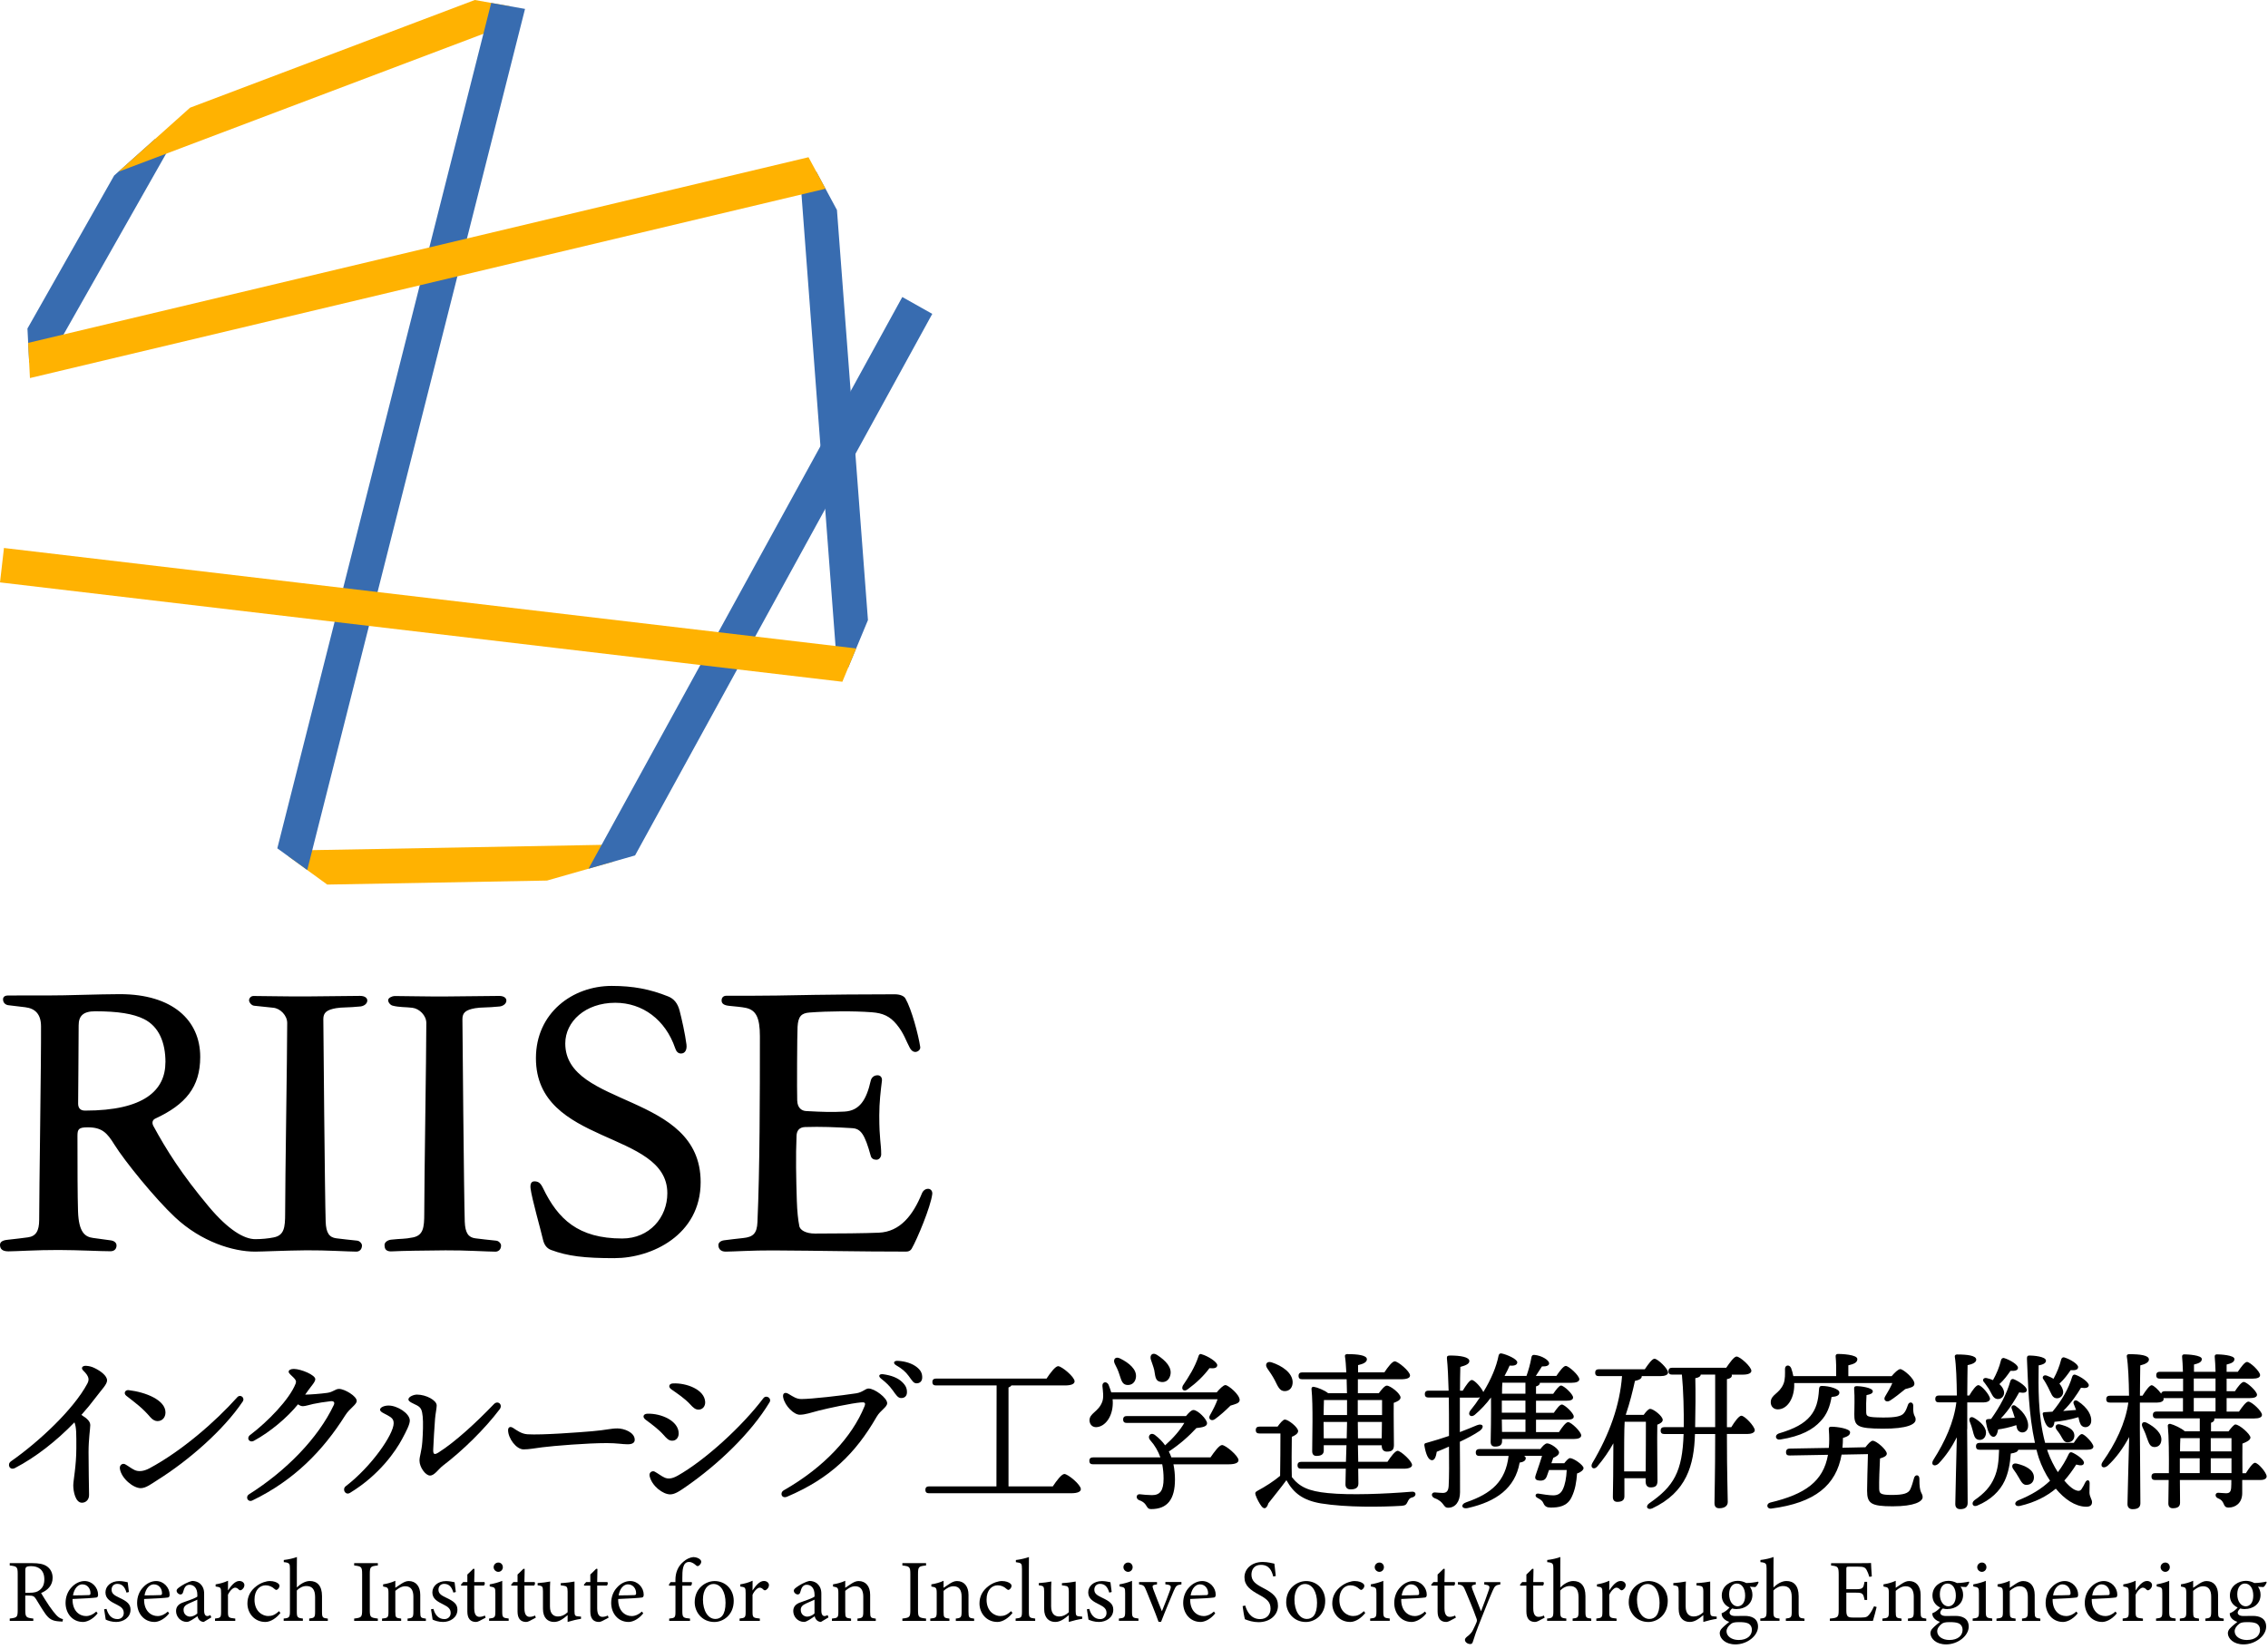 <svg width="253" height="184" viewBox="0 0 253 184" fill="none" xmlns="http://www.w3.org/2000/svg">
<g clip-path="url(#clip0_988_3150)">
<path d="M68.365 94.24L32.319 94.897L32.169 94.905L32.176 95.546L36.505 98.694L61.021 98.245L68.397 96.139L68.365 94.24Z" fill="#FFB201"/>
<path d="M17.331 15.476L12.733 19.585L3.062 36.655L3.252 40.411L4.819 41.325L18.866 16.549L18.937 16.413L17.331 15.476Z" fill="#386CB0"/>
<path d="M100.653 33.139L65.651 96.924L70.842 95.442L103.921 35.157L104 35.021L100.653 33.139Z" fill="#386CB0"/>
<path d="M93.396 74.575L94.622 74.479L96.822 69.184L93.364 23.43L91.061 19.152L89.225 19.288L93.38 74.415L93.396 74.575Z" fill="#386CB0"/>
<path d="M56.859 0.689L52.965 0L21.201 12.015L13.216 19.16L57.35 2.475L57.5 2.419L56.859 0.689Z" fill="#FFB201"/>
<path d="M34.274 97.067L58.568 0.993L54.794 0.328L30.934 94.648L34.274 97.067Z" fill="#386CB0"/>
<path d="M90.191 17.542L3.142 38.256L3.34 42.181L92.051 21.067L92.09 21.058L90.191 17.542Z" fill="#FFB201"/>
<path d="M95.509 72.348L0.594 61.158L0.443 61.134L0 64.979L93.966 76.065L95.509 72.348Z" fill="#FFB201"/>
</g>
<path d="M88.935 122.823C88.966 123.606 89.419 123.935 89.922 123.962C91.92 124.071 92.821 124.094 94.202 124.021C95.903 123.928 96.656 122.687 97.124 120.605C97.206 120.236 97.471 119.969 97.896 119.969C98.248 119.969 98.423 120.26 98.38 120.589C98.244 121.686 98.084 122.981 98.084 124.451C98.084 127.169 98.298 127.537 98.298 128.798C98.298 129.084 98.084 129.395 97.768 129.395C97.452 129.395 97.214 129.259 97.136 128.972C96.469 126.549 96.032 125.928 95.06 125.87C93.254 125.758 91.557 125.688 89.801 125.746C89.13 125.769 88.88 126.192 88.857 126.696C88.756 128.972 88.81 131.512 88.888 133.974C88.923 135.118 89.029 136.122 89.157 136.738C89.204 137.246 89.903 137.63 90.905 137.63C93.496 137.63 96.547 137.599 98.037 137.533C100.421 137.429 101.856 135.571 102.839 133.156C102.976 132.822 103.241 132.636 103.538 132.636C103.795 132.636 104.041 132.865 103.994 133.233C103.823 134.645 102.297 138.293 101.696 139.325C101.583 139.515 101.392 139.643 101.092 139.643C95.579 139.643 91.81 139.542 86.212 139.511C83.953 139.499 81.702 139.646 80.949 139.646C80.461 139.646 80.138 139.387 80.138 138.914C80.138 138.646 80.387 138.437 80.766 138.382C81.222 138.317 82.4 138.185 82.907 138.13C83.992 138.014 84.441 137.642 84.495 136.355C84.761 130.314 84.768 122.291 84.768 115.622C84.768 113.505 84.32 112.687 83.184 112.447C82.748 112.354 82.018 112.292 81.331 112.222C80.769 112.164 80.496 111.981 80.496 111.625C80.496 111.299 80.695 111.097 81.039 111.097C82.404 111.097 85.311 111.105 86.661 111.074C92.591 110.95 97.456 110.934 99.804 110.934C100.393 110.934 100.838 111.117 101.002 111.404C101.696 112.606 102.449 115.467 102.652 116.805C102.707 117.154 102.332 117.367 102.118 117.367C101.837 117.367 101.634 117.169 101.501 116.929C101.072 116.142 100.834 115.277 100.019 114.292C99.27 113.389 98.505 113.032 97.245 112.939C95.212 112.788 92.458 112.807 90.289 112.97C89.395 113.04 89.037 113.4 88.97 114.56C88.919 115.401 88.892 121.779 88.931 122.815L88.935 122.823ZM68.562 140.372C72.682 140.372 78.159 137.801 78.159 131.888C78.159 121.842 63.057 123.61 63.057 116.417C63.057 113.982 65.293 111.881 68.636 111.881C71.683 111.881 74.235 113.773 75.319 116.952C75.436 117.301 75.624 117.542 75.971 117.542C76.396 117.542 76.654 117.162 76.576 116.533C76.427 115.355 76.041 113.645 75.811 112.761C75.596 111.935 75.179 111.431 74.539 111.175C72.51 110.361 70.626 110 68.234 110C63.869 110 59.784 113.013 59.784 118.061C59.784 127.867 74.442 126.048 74.442 133.132C74.442 135.812 72.471 138.181 69.409 138.181C64.485 138.181 62.234 136.002 60.568 132.547C60.303 131.996 60.057 131.806 59.612 131.806C59.238 131.806 59.129 132.136 59.187 132.605C59.328 133.749 60.323 137.208 60.572 138.309C60.697 138.871 60.99 139.282 61.474 139.46C63.334 140.151 65.168 140.375 68.566 140.375L68.562 140.372ZM49.613 111.179C47.741 111.19 44.822 111.128 44.023 111.128C43.765 111.128 43.344 111.318 43.305 111.543C43.262 111.807 43.539 112.133 43.785 112.198C44.526 112.4 45.295 112.346 46.001 112.439C46.793 112.54 47.557 113.304 47.557 114.137C47.557 117.716 47.327 131.655 47.327 135.381C47.327 136.959 47.222 137.824 46.067 138.061C45.072 138.262 44.799 138.181 43.625 138.313C43.285 138.351 42.895 138.565 42.895 138.914C42.895 139.674 43.457 139.643 43.976 139.608C44.678 139.561 47.413 139.522 49.695 139.503C51.861 139.484 54.447 139.65 55.27 139.65C55.551 139.65 55.895 139.456 55.895 138.96C55.895 138.747 55.641 138.452 55.36 138.425C54.506 138.336 53.597 138.239 53.023 138.161C52.251 138.061 51.892 137.568 51.845 136.3C51.755 133.733 51.584 114.288 51.584 113.707C51.584 112.982 51.954 112.675 53 112.489C53.671 112.369 54.287 112.443 55.758 112.292C56.191 112.226 56.488 111.946 56.488 111.636C56.488 111.353 56.222 111.117 55.68 111.117C55.337 111.117 51.537 111.167 49.613 111.179V111.179ZM36.068 113.703C36.068 114.288 36.24 133.73 36.329 136.296C36.372 137.568 36.735 138.057 37.508 138.158C38.085 138.235 38.99 138.332 39.844 138.421C40.125 138.448 40.379 138.743 40.379 138.956C40.379 139.453 40.036 139.646 39.755 139.646C38.928 139.646 36.341 139.48 34.18 139.499C31.897 139.519 29.163 139.646 28.46 139.646C25.999 139.646 22.46 138.557 19.526 135.812C17.299 133.73 13.912 129.554 12.757 127.7C11.946 126.394 11.384 125.777 9.788 125.777C8.755 125.777 8.641 125.998 8.641 126.743C8.641 130.457 8.649 133.396 8.704 135.145C8.782 137.541 9.515 138.002 10.382 138.119C11.014 138.204 11.786 138.309 12.36 138.39C12.765 138.448 12.999 138.673 12.999 138.956C12.999 139.363 12.742 139.604 12.313 139.604C11.173 139.604 8.86 139.472 6.55 139.464C4.12 139.456 1.771 139.615 0.936 139.615C0.218 139.615 0 139.309 0 138.887C0 138.561 0.3 138.382 0.815 138.328C1.736 138.235 2.442 138.138 3.105 138.053C4.003 137.937 4.37 137.339 4.37 136.106C4.37 132.981 4.6 118.15 4.576 114.49C4.568 113.121 3.894 112.516 2.832 112.381C2.349 112.319 1.518 112.218 0.929 112.152C0.655 112.121 0.339 111.915 0.339 111.501C0.339 111.225 0.534 111.07 0.901 111.07C2.353 111.07 4.643 111.051 5.637 111.062C7.05 111.078 11.193 110.919 13.37 110.919C19.241 110.919 22.335 113.823 22.335 117.921C22.335 121.283 20.697 123.241 17.322 124.804C17.002 124.951 16.92 125.277 17.115 125.637C18.539 128.255 20.225 130.965 23.291 134.625C25.488 137.246 27.247 138.255 28.476 138.255C29.155 138.255 29.927 138.185 30.547 138.057C31.702 137.82 31.808 136.956 31.808 135.377C31.808 131.651 32.038 117.712 32.038 114.133C32.038 113.3 31.273 112.509 30.481 112.435C29.767 112.369 29.131 112.299 28.339 112.21C28.051 112.179 27.742 111.807 27.785 111.539C27.824 111.314 28.023 111.124 28.285 111.124C29.088 111.124 32.221 111.186 34.098 111.175C36.021 111.163 39.821 111.113 40.164 111.113C40.707 111.113 40.972 111.349 40.972 111.632C40.972 111.943 40.675 112.222 40.242 112.288C38.776 112.439 38.155 112.365 37.484 112.485C36.443 112.672 36.068 112.978 36.068 113.703V113.703ZM18.457 118.507C18.457 116.34 17.743 114.533 16.054 113.695C14.876 113.11 13.183 112.83 10.616 112.83C9.258 112.83 8.774 113.369 8.774 114.405C8.774 117.557 8.716 121.45 8.716 123.125C8.716 123.571 8.911 123.912 9.48 123.912C16.073 123.912 18.453 121.652 18.453 118.511L18.457 118.507Z" fill="black"/>
<path d="M1.216 163.048C4.369 160.842 8.203 157.246 9.736 154.383C9.968 153.947 9.976 153.584 9.278 152.907C9.006 152.645 9.164 152.358 9.619 152.387C9.923 152.407 10.219 152.475 10.528 152.625C11.221 152.959 11.944 153.488 11.944 154.016C11.944 154.459 11.339 155.036 10.718 155.867C10.211 156.544 9.663 157.213 9.079 157.863C9.797 158.306 10.069 158.629 10.069 159.012C10.069 159.395 9.878 160.56 9.878 162.016C9.878 163.108 9.923 166.306 9.935 166.778C9.951 167.31 9.586 167.661 9.14 167.661C8.414 167.661 8.174 166.399 8.174 165.721C8.174 165.193 8.515 163.544 8.515 161.568C8.515 159.979 8.536 159.286 8.304 158.693C6.304 160.766 3.983 162.588 1.671 163.79C1.078 164.096 0.758 163.371 1.22 163.048H1.216Z" fill="black"/>
<path d="M26.464 155.895C26.809 155.508 27.365 155.943 27.069 156.383C24.906 159.588 21.011 162.971 17.555 165.137C16.901 165.548 16.285 166.036 15.7 166.036C14.865 166.036 13.534 164.951 13.372 163.863C13.311 163.439 13.684 163.221 13.96 163.371C14.317 163.564 14.65 163.842 15.011 164.012C15.412 164.201 15.985 164.189 16.67 163.822C20.228 161.911 23.997 158.661 26.468 155.891L26.464 155.895ZM14.358 155.101C16.268 155.326 18.459 156.209 18.459 157.584C18.459 158.161 18.094 158.556 17.559 158.556C17.315 158.556 17.019 158.411 16.772 158.121C15.891 157.088 15.185 156.584 14.086 155.726C13.757 155.471 13.944 155.052 14.354 155.101H14.358Z" fill="black"/>
<path d="M27.929 160.084C29.823 158.649 32.294 156.145 32.98 154.367C33.073 154.117 33.004 153.955 32.753 153.705C32.473 153.423 32.197 153.221 32.201 153.048C32.201 152.858 32.432 152.729 32.789 152.733C33.601 152.75 35.179 153.411 35.171 153.879C35.167 154.189 34.733 154.629 34.38 155.129C34.27 155.286 34.157 155.443 34.043 155.6H34.047C34.55 155.6 35.779 155.508 36.514 155.403C37.179 155.31 37.394 154.963 37.828 154.963C38.429 154.963 39.792 155.762 39.792 156.302C39.792 156.725 39.013 157.113 38.506 157.923C36.019 161.867 32.797 165.165 28.156 167.407C27.649 167.653 27.324 167.008 27.791 166.713C31.941 164.092 35.495 160.443 37.232 156.766C37.378 156.459 37.228 156.298 36.891 156.334C36.209 156.407 35.422 156.54 34.944 156.641C34.578 156.717 34.059 156.891 33.787 156.891C33.605 156.891 33.422 156.81 33.244 156.681C32.023 158.177 30.177 159.738 28.326 160.75C27.831 161.02 27.422 160.463 27.925 160.08L27.929 160.084Z" fill="black"/>
<path d="M43.212 157.895C42.823 157.681 42.397 157.528 42.397 157.278C42.397 157.028 42.847 156.818 43.346 156.818C44.332 156.818 45.715 157.702 45.715 158.492C45.715 158.919 45.35 159.633 44.851 160.564C44.17 161.835 42.385 164.524 39.045 166.56C38.526 166.875 38.129 166.157 38.575 165.814C41.439 163.625 43.914 160.028 43.914 158.798C43.914 158.327 43.683 158.157 43.212 157.895V157.895ZM45.561 156.133C45.561 155.827 46.166 155.597 46.511 155.597C47.537 155.597 48.714 156.238 48.714 156.806C48.714 157.137 48.58 157.706 48.531 158.294C48.454 159.177 48.361 161.016 48.328 161.685C48.3 162.254 48.43 162.367 48.937 162.044C50.803 160.859 53.136 158.702 55.096 156.661C55.538 156.202 56.13 156.714 55.733 157.242C54.069 159.443 51.598 161.859 49.44 163.5C48.888 163.919 48.478 164.629 47.971 164.629C47.464 164.629 46.795 163.693 46.795 162.964C46.795 162.452 47.034 161.952 47.115 160.814C47.176 159.988 47.225 158.689 47.152 158.036C47.075 157.359 47.002 157.052 46.486 156.786C46.089 156.581 45.557 156.395 45.557 156.133H45.561Z" fill="black"/>
<path d="M57.218 159.302C57.668 159.601 58.175 159.98 58.836 160.024C60.443 160.129 64.736 159.798 66.046 159.686C67.665 159.548 68.119 159.371 68.874 159.371C69.629 159.371 70.805 159.815 70.805 160.637C70.805 160.923 70.606 161.141 70.018 161.141C69.43 161.141 68.837 161.008 67.701 161.008C65.482 161.008 61.81 161.31 60.492 161.476C59.636 161.585 59.027 161.71 58.402 161.71C57.587 161.71 56.678 160.468 56.678 159.565C56.678 159.238 56.913 159.109 57.214 159.306L57.218 159.302Z" fill="black"/>
<path d="M72.002 158.383C71.641 158.113 71.75 157.746 72.209 157.73C73.738 157.673 75.698 158.516 75.71 159.919C75.714 160.403 75.41 160.758 74.96 160.742C74.586 160.73 74.363 160.48 74.026 160.101C73.459 159.459 72.7 158.907 71.998 158.383H72.002ZM85.159 156C85.472 155.588 86.117 156 85.845 156.455C83.784 159.879 80.137 163.367 76.53 165.867C75.909 166.298 75.313 166.73 74.765 166.73C73.937 166.73 72.7 165.778 72.465 164.677C72.375 164.266 72.773 164.048 73.041 164.197C73.426 164.411 73.755 164.677 74.108 164.843C74.501 165.028 74.939 165.012 75.605 164.637C78.619 162.935 82.754 159.185 85.159 155.996V156ZM74.887 155.008C74.513 154.75 74.615 154.371 75.073 154.351C76.542 154.278 78.603 155.02 78.664 156.423C78.684 156.903 78.376 157.274 77.925 157.274C77.552 157.274 77.317 157.04 76.972 156.665C76.38 156.028 75.609 155.512 74.891 155.012L74.887 155.008Z" fill="black"/>
<path d="M89.395 156.093C90.515 156.093 93.866 155.71 95.509 155.455C96.231 155.343 96.544 154.919 96.881 154.919C97.578 154.919 98.966 155.972 98.966 156.552C98.966 157.004 98.219 157.33 97.785 158.085C95.444 162.141 92.633 164.935 87.805 166.988C87.196 167.246 86.936 166.556 87.448 166.266C91.955 163.693 95.051 160.306 96.43 156.919C96.605 156.488 96.442 156.435 96.049 156.468C95.026 156.552 92.365 157.117 91.338 157.383C90.454 157.609 89.833 157.843 89.208 157.843C88.584 157.843 87.578 156.899 87.371 155.939C87.265 155.455 87.549 155.274 87.959 155.516C88.507 155.843 88.851 156.093 89.399 156.093H89.395ZM99.554 155.085C99.254 154.657 98.893 154.29 98.288 153.818C97.931 153.54 98.061 153.266 98.52 153.326C99.445 153.451 100.147 153.738 100.597 154.157C101.035 154.568 101.201 154.919 101.169 155.411C101.145 155.782 100.873 156.008 100.487 155.98C100.167 155.96 99.972 155.669 99.558 155.08L99.554 155.085ZM101.36 153.512C101.027 153.056 100.621 152.701 99.98 152.335C99.579 152.105 99.692 151.806 100.147 151.83C101.027 151.879 101.778 152.133 102.293 152.548C102.715 152.891 102.889 153.23 102.873 153.726C102.861 154.105 102.605 154.351 102.228 154.339C101.899 154.326 101.774 154.076 101.36 153.512V153.512Z" fill="black"/>
<path d="M117.442 165.838C117.86 165.205 118.428 164.455 118.732 164.455C119.13 164.455 120.57 165.649 120.57 166.144C120.57 166.415 120.25 166.604 119.471 166.604H103.648C103.4 166.604 103.23 166.528 103.23 166.221C103.23 165.931 103.4 165.838 103.648 165.838H111.154L111.174 154.576H104.427C104.179 154.576 104.009 154.499 104.009 154.193C104.009 153.907 104.179 153.81 104.427 153.81H116.744C117.162 153.177 117.73 152.427 118.035 152.427C118.432 152.427 119.873 153.62 119.873 154.116C119.873 154.403 119.532 154.576 118.773 154.576H112.821C112.764 154.673 112.651 154.749 112.501 154.806V165.838H117.446H117.442Z" fill="black"/>
<path d="M135.03 162.608C135.464 161.975 136.016 161.225 136.32 161.225C136.718 161.225 138.158 162.435 138.158 162.915C138.158 163.185 137.838 163.375 137.059 163.375H130.9C131.014 163.931 131.07 164.508 131.07 165.064C131.07 167.274 130.235 168.371 128.417 168.371C128.113 168.371 128.04 168.274 127.829 167.927C127.638 167.621 127.338 167.467 127.107 167.391C126.652 167.237 126.729 166.661 127.163 166.717C127.447 166.758 128.113 166.814 128.51 166.814C129.403 166.814 129.8 166.314 129.8 164.967C129.8 164.411 129.744 163.871 129.65 163.371H121.938C121.69 163.371 121.52 163.294 121.52 162.987C121.52 162.697 121.69 162.604 121.938 162.604H129.443C129.196 161.911 128.839 161.278 128.324 160.701C127.926 160.258 128.344 159.741 128.835 160.104C129.289 160.451 129.671 160.834 129.971 161.258C130.92 160.411 131.638 159.568 132.113 158.758H125.707C125.459 158.758 125.289 158.681 125.289 158.375C125.289 158.084 125.459 157.991 125.707 157.991H132.3C132.62 157.608 132.904 157.318 133.131 157.318C133.622 157.318 134.649 158.354 134.649 158.798C134.649 159.181 134.081 159.258 133.456 159.334C132.681 160.181 131.598 161.161 130.385 161.947C130.498 162.157 130.592 162.391 130.669 162.6H135.026L135.03 162.608ZM135.732 155.342C136.053 154.959 136.47 154.536 136.698 154.536C137.018 154.536 138.308 155.612 138.288 156.209C138.268 156.576 137.813 156.653 137.266 156.826C136.661 157.423 136.053 157.959 135.541 158.326C135.144 158.633 134.726 158.306 134.973 157.903C135.314 157.286 135.639 156.673 135.825 156.116H124.112C124.133 156.27 124.133 156.423 124.133 156.576C124.112 158.076 123.281 159.169 122.315 159.229C121.897 159.25 121.577 158.979 121.536 158.52C121.499 157.657 122.522 157.56 122.956 156.407C123.147 155.887 123.033 155.217 122.976 154.641C122.94 154.181 123.431 154.064 123.658 154.487C123.772 154.758 123.865 155.044 123.962 155.35H135.732V155.342ZM124.344 152.133C124.137 151.689 124.421 151.286 124.968 151.576C125.934 152.056 126.843 152.786 126.713 153.689C126.636 154.246 126.238 154.592 125.67 154.516C125.139 154.439 125.066 153.883 124.855 153.306C124.741 152.923 124.534 152.5 124.344 152.133V152.133ZM128.38 151.689C128.23 151.189 128.571 150.826 129.099 151.189C130.007 151.786 130.803 152.572 130.539 153.475C130.389 154.032 129.934 154.322 129.346 154.149C128.855 154.016 128.871 153.439 128.758 152.862C128.664 152.459 128.494 152.056 128.38 151.689V151.689ZM131.963 154.572C132.588 153.649 133.29 152.556 133.687 151.342C133.724 151.169 133.837 151.016 134.028 151.092C134.75 151.286 135.809 151.975 135.789 152.322C135.769 152.608 135.505 152.705 134.917 152.649C134.271 153.516 133.497 154.262 132.527 154.975C132.109 155.342 131.711 155.052 131.959 154.572H131.963Z" fill="black"/>
<path d="M142.516 159.169C142.779 158.802 143.12 158.382 143.331 158.382C143.708 158.382 144.808 159.245 144.808 159.669C144.808 159.939 144.467 160.169 144.106 160.302C144.086 161.322 144.07 163.685 144.106 164.798C144.958 165.895 145.964 166.374 148.123 166.584C150.569 166.834 154.509 166.681 157.483 166.431C158.03 166.374 158.03 166.951 157.56 167.064C157.219 167.141 157.142 167.314 157.012 167.584C156.862 167.891 156.764 167.967 156.351 168.007C154.079 168.141 150.212 168.201 147.348 167.737C145.339 167.391 144.297 166.584 143.502 165.145C142.84 166.048 142.138 166.895 141.493 167.721C141.286 168.374 141.002 168.395 140.735 168.068C140.507 167.778 140.203 167.221 140.069 166.818C139.992 166.568 140.012 166.471 140.296 166.318C141.132 165.874 142.057 165.282 142.8 164.665C142.82 163.588 142.836 160.995 142.836 159.935H140.503C140.256 159.935 140.085 159.858 140.085 159.552C140.085 159.266 140.256 159.169 140.503 159.169H142.512H142.516ZM141.359 152.653C141.075 152.249 141.303 151.826 141.85 151.999C143.027 152.382 144.183 153.173 144.199 154.209C144.199 154.786 143.879 155.209 143.307 155.209C142.735 155.209 142.548 154.673 142.207 153.999C141.944 153.499 141.639 153.056 141.355 152.653H141.359ZM150.208 161.245H147.668V161.842C147.668 162.245 147.405 162.439 146.853 162.439C146.532 162.439 146.378 162.245 146.378 161.919C146.378 160.572 146.492 156.77 146.301 154.963C146.281 154.81 146.415 154.693 146.565 154.733C146.906 154.774 147.778 155.116 148.155 155.443H150.257C150.236 154.923 150.236 154.407 150.22 153.887H145.275C145.027 153.887 144.857 153.81 144.857 153.503C144.857 153.217 145.027 153.12 145.275 153.12H150.184C150.147 152.411 150.107 151.774 150.034 151.35C149.997 151.177 150.111 151.08 150.281 151.08C151.417 151.08 152.48 151.197 152.48 151.657C152.48 151.983 152.082 152.177 151.494 152.31V153.116H154.432C154.809 152.54 155.304 151.887 155.588 151.887C155.949 151.887 157.292 152.999 157.292 153.463C157.292 153.733 156.971 153.887 156.269 153.887H151.474V155.443H153.807C154.111 155.04 154.468 154.596 154.699 154.596C155.097 154.596 156.233 155.479 156.233 155.923C156.233 156.209 155.856 156.382 155.474 156.52C155.454 157.846 155.495 160.576 155.495 161.229C155.495 161.826 155.211 161.959 154.699 161.959C154.265 161.959 154.131 161.612 154.131 161.306V161.249H151.478L151.514 163.096H154.772C155.15 162.52 155.624 161.887 155.908 161.866C156.269 161.887 157.499 162.999 157.519 163.443C157.519 163.713 157.178 163.866 156.57 163.866H151.51L151.531 165.52C151.531 165.963 151.247 166.173 150.658 166.173C150.297 166.173 150.09 165.979 150.09 165.616C150.09 165.366 150.111 164.693 150.127 163.866H145.161C144.913 163.866 144.743 163.79 144.743 163.483C144.743 163.197 144.913 163.1 145.161 163.1H150.143L150.2 161.253L150.208 161.245ZM150.265 157.882V156.209H147.689C147.668 156.576 147.668 157.286 147.652 157.882H150.269H150.265ZM150.228 160.475C150.249 159.705 150.265 159.072 150.265 158.725V158.649H147.648V158.745L147.668 160.475H150.228V160.475ZM151.462 156.209V157.882H154.172V156.209H151.462ZM154.135 160.475L154.156 158.649H151.466L151.486 160.475H154.139H154.135Z" fill="black"/>
<path d="M162.85 155.919V159.782C163.552 159.512 164.177 159.262 164.765 159.012C165.41 158.762 165.637 159.205 165.086 159.629C164.441 160.072 163.666 160.475 162.85 160.859C162.87 162.798 162.87 164.762 162.87 166.492C162.87 167.548 162.339 168.221 161.544 168.221C160.939 168.221 161.183 167.568 160.01 167.145C159.592 166.951 159.669 166.492 160.067 166.512C160.408 166.532 160.671 166.568 160.939 166.568C161.337 166.568 161.564 166.395 161.601 165.798C161.657 164.875 161.657 163.088 161.637 161.399C161.183 161.609 160.708 161.802 160.274 161.975C160.197 162.455 160.067 162.919 159.742 162.919C159.345 162.919 159.061 162.286 158.89 161.266C158.87 161.092 158.947 161.016 159.097 160.996C160.006 160.746 160.842 160.475 161.637 160.209V159.133C161.637 158.479 161.637 157.25 161.617 155.923H159.361C159.114 155.923 158.943 155.846 158.943 155.54C158.943 155.254 159.114 155.157 159.361 155.157H161.597C161.56 153.81 161.503 152.467 161.406 151.544C161.386 151.314 161.483 151.238 161.767 151.238C162.923 151.238 163.909 151.411 163.909 151.854C163.909 152.161 163.548 152.334 162.903 152.508C162.883 153.258 162.866 154.161 162.866 155.161H163.171C163.532 154.564 163.95 153.967 164.177 153.967C164.497 153.967 165.256 154.83 165.467 155.314C166.339 153.891 166.928 152.488 167.171 151.242C167.228 151.032 167.341 150.971 167.532 151.012C168.137 151.145 169.236 151.629 169.256 151.992C169.256 152.278 168.952 152.415 168.404 152.359C168.271 152.665 168.084 153.068 167.836 153.512H170.283C170.474 152.975 170.717 152.165 170.831 151.455C170.867 151.225 170.981 151.149 171.171 151.169C172.007 151.246 172.746 151.746 172.802 152.052C172.859 152.342 172.539 152.475 172.007 152.455C171.837 152.705 171.589 153.109 171.326 153.512H173.618C173.979 152.975 174.413 152.399 174.661 152.399C175.001 152.399 176.158 153.455 176.178 153.879C176.178 154.149 175.837 154.282 175.285 154.282H171.78C171.78 154.475 171.63 154.609 171.346 154.685V155.512H173.261C173.581 155.052 173.926 154.588 174.133 154.588C174.454 154.588 175.48 155.548 175.48 155.915C175.48 156.185 175.216 156.282 174.701 156.282H171.346V157.629H173.334C173.654 157.169 173.995 156.705 174.227 156.705C174.531 156.705 175.553 157.665 175.553 158.032C175.574 158.302 175.29 158.399 174.774 158.399H171.346V159.782H173.906C174.247 159.246 174.681 158.669 174.928 158.669C175.269 158.669 176.389 159.746 176.389 160.149C176.389 160.419 176.068 160.552 175.553 160.552H167.557V160.802C167.557 161.225 167.293 161.399 166.778 161.399C166.457 161.399 166.287 161.225 166.287 160.879C166.307 160.302 166.343 157.786 166.323 155.919C165.812 156.613 165.187 157.282 164.506 157.859C164.071 158.205 163.674 157.838 164.015 157.379C164.412 156.899 164.773 156.399 165.094 155.899C165.001 155.919 164.903 155.939 164.81 155.939H162.858L162.85 155.919ZM174.506 163.242C174.734 162.955 174.981 162.685 175.131 162.685C175.549 162.685 176.649 163.471 176.649 163.798C176.649 164.008 176.328 164.278 175.926 164.395C175.849 165.375 175.72 166.201 175.322 167.028C174.831 168.084 173.861 168.201 172.989 168.201C172.571 168.201 172.328 168.084 172.174 167.721C172.06 167.451 171.89 167.318 171.512 167.125C171.151 166.951 171.285 166.588 171.626 166.645C172.137 166.721 172.762 166.838 173.273 166.838C173.727 166.838 174.109 166.665 174.336 166.165C174.584 165.665 174.734 164.895 174.77 164.012H172.798C172.721 164.242 172.648 164.455 172.551 164.705C172.417 165.072 172.174 165.242 171.679 165.185C171.147 165.129 171.224 164.818 171.338 164.492C171.602 163.742 171.869 162.915 172.019 162.435H170.031C170.125 162.512 170.202 162.588 170.202 162.685C170.202 163.012 169.861 163.129 169.52 163.185C169.009 166.048 166.903 167.528 163.796 168.242C163.021 168.435 162.887 167.838 163.568 167.609C166.356 166.649 167.946 165.302 168.287 162.439H165.045C164.798 162.439 164.627 162.363 164.627 162.056C164.627 161.77 164.798 161.673 165.045 161.673H171.829C172.076 161.346 172.36 161.04 172.587 161.04C172.985 161.04 173.914 161.673 173.914 162.06C173.914 162.31 173.61 162.52 173.269 162.657L173.062 163.254H174.502L174.506 163.242ZM170.165 156.266H167.532V157.613H170.165V156.266ZM170.165 158.379H167.532L167.552 159.762H170.169V158.379H170.165ZM170.165 155.496V154.266H167.589C167.569 154.552 167.552 155.016 167.552 155.496H170.169H170.165Z" fill="black"/>
<path d="M183.355 157.863C183.603 157.516 183.887 157.189 184.077 157.189C184.438 157.189 185.481 157.996 185.481 158.419C185.481 158.669 185.177 158.843 184.876 158.955C184.84 160.435 184.897 164.451 184.897 165.222C184.897 165.818 184.613 165.951 184.122 165.951C183.688 165.951 183.574 165.605 183.574 165.298V164.931H181.205V166.947C181.205 167.371 180.941 167.564 180.41 167.564C180.089 167.564 179.919 167.371 179.919 167.028C179.939 166.528 179.975 163.282 179.975 161.032C179.485 161.915 178.876 162.798 178.174 163.625C177.813 164.048 177.338 163.742 177.626 163.242C179.558 159.992 180.698 156.766 180.941 153.536H178.365C178.117 153.536 177.947 153.459 177.947 153.153C177.947 152.863 178.117 152.77 178.365 152.77H183.481C183.858 152.213 184.296 151.597 184.56 151.597C184.921 151.597 186.077 152.709 186.077 153.133C186.077 153.403 185.716 153.536 185.205 153.536H183.14C183.16 153.786 182.913 153.959 182.381 154.072C182.134 155.205 181.813 156.496 181.359 157.838L181.379 157.859H183.367L183.355 157.863ZM183.582 164.165C183.582 162.532 183.619 159.685 183.603 158.629H181.233C181.176 159.415 181.176 161.955 181.176 162.532V164.165H183.582V164.165ZM193.133 159.226C193.51 158.609 193.985 157.955 194.253 157.955C194.63 157.955 195.729 159.129 195.75 159.568C195.75 159.855 195.352 159.992 194.914 159.992H192.642V160.242C192.642 164.472 192.735 166.834 192.735 167.584C192.735 167.988 192.415 168.278 191.786 168.278C191.409 168.278 191.254 168.068 191.254 167.701C191.254 166.875 191.331 164.548 191.331 160.246V159.996H189.076C188.982 163.455 188.147 166.492 184.3 168.298C183.789 168.508 183.485 168.088 183.98 167.722C186.71 165.838 187.676 164.205 187.81 159.996H185.668C185.42 159.996 185.25 159.919 185.25 159.613C185.25 159.322 185.42 159.23 185.668 159.23H187.826C187.846 157.48 187.79 155.117 187.619 153.367H186.54C186.292 153.367 186.122 153.29 186.122 152.984C186.122 152.697 186.292 152.601 186.54 152.601H192.565C192.962 152.024 193.437 151.351 193.721 151.351C194.098 151.351 195.368 152.484 195.368 152.947C195.368 153.218 195.007 153.371 194.403 153.371H193.169C193.19 153.411 193.19 153.427 193.19 153.468C193.19 153.661 193.019 153.814 192.642 153.871V159.234H193.133V159.226ZM191.331 159.226V153.363H189.721C189.7 153.593 189.457 153.709 189.116 153.766C189.153 155.363 189.137 157.359 189.096 159.226H191.331Z" fill="black"/>
<path d="M208.088 161.476C208.372 161.109 208.692 160.746 208.903 160.746C209.321 160.746 210.477 161.766 210.477 162.186C210.477 162.456 210.116 162.609 209.719 162.722C209.662 163.758 209.605 165.355 209.625 166.085C209.646 166.621 209.719 166.794 211.045 166.794C212.372 166.794 212.883 166.601 213.09 166.177C213.261 165.831 213.411 165.294 213.508 164.927C213.622 164.468 214.113 164.504 214.113 164.984C214.092 166.734 214.474 166.504 214.474 167.04C214.474 167.52 213.581 168.061 211.139 168.061C208.696 168.061 208.278 167.734 208.278 166.311C208.278 165.524 208.335 163.621 208.372 162.238L205.434 162.294C204.83 165.714 202.46 167.677 197.608 168.311C197.06 168.387 196.983 167.754 197.494 167.637C201.361 166.714 203.389 165.294 203.917 162.315L199.653 162.391C199.405 162.391 199.235 162.335 199.235 162.024C199.235 161.734 199.405 161.621 199.653 161.621L204.01 161.544C204.067 160.927 204.067 160.258 204.01 159.508C203.99 159.278 204.047 159.182 204.314 159.182C204.939 159.182 206.38 159.391 206.38 159.798C206.38 160.048 206.246 160.242 205.584 160.432C205.584 160.815 205.564 161.161 205.528 161.528L208.088 161.472V161.476ZM200.148 154.307V154.69C200.091 156.093 199.353 157.246 198.31 157.246C197.855 157.246 197.531 156.919 197.531 156.46C197.531 155.577 198.48 155.536 198.951 154.403C199.158 153.903 199.121 153.25 199.121 152.73C199.121 152.286 199.612 152.21 199.803 152.633C199.896 152.903 199.994 153.21 200.05 153.536H204.826C204.846 152.786 204.826 151.903 204.769 151.347C204.749 151.153 204.862 151.061 205.033 151.061C205.353 151.061 207.191 151.117 207.191 151.637C207.191 152.04 206.773 152.194 206.185 152.331V153.54H211.017C211.337 153.157 211.755 152.754 211.983 152.754C212.303 152.754 213.573 153.811 213.557 154.387C213.557 154.77 213.066 154.831 212.534 154.984C211.946 155.464 211.321 155.964 210.83 156.27C210.412 156.52 210.035 156.194 210.299 155.79C210.603 155.29 210.903 154.77 211.094 154.311H200.14L200.148 154.307ZM203.256 154.633C204.071 154.633 205.187 154.96 205.187 155.363C205.187 155.669 204.923 155.823 204.314 155.863C204.144 156.919 203.783 157.843 203.101 158.552C202.266 159.476 200.943 160.242 198.59 160.609C198.079 160.706 197.908 160.129 198.419 159.936C200.18 159.415 201.243 158.839 201.945 157.996C202.59 157.21 202.838 156.307 202.911 155.057C202.931 154.766 202.968 154.633 203.252 154.633H203.256ZM206.854 157.71C206.854 157.113 206.911 155.863 206.834 155C206.814 154.73 206.891 154.653 207.155 154.653C207.475 154.653 208.915 154.807 208.915 155.23C208.915 155.46 208.652 155.577 208.213 155.653C208.177 156.23 208.157 156.923 208.177 157.46C208.177 158.036 208.213 158.133 209.978 158.153C211.475 158.173 212.08 158 212.348 157.71C212.575 157.48 212.709 157.113 212.839 156.73C212.973 156.347 213.443 156.403 213.427 156.863C213.37 158.093 213.711 157.919 213.691 158.399C213.691 158.899 212.782 159.419 209.995 159.399C207.207 159.379 206.83 159.149 206.85 157.71H206.854Z" fill="black"/>
<path d="M219.44 159.44C219.44 160.746 219.496 166.879 219.496 167.686C219.496 168.129 219.249 168.379 218.665 168.379C218.304 168.379 218.117 168.169 218.117 167.803C218.117 167.053 218.251 162.327 218.287 160.363C217.74 161.44 217.054 162.46 216.243 163.303C215.768 163.726 215.314 163.399 215.695 162.843C216.945 160.883 217.967 158.674 218.235 156.464H216.303C216.056 156.464 215.886 156.387 215.886 156.081C215.886 155.79 216.056 155.698 216.303 155.698H218.292C218.271 154.024 218.214 152.294 218.064 151.391C218.028 151.218 218.141 151.121 218.312 151.121C219.448 151.121 220.454 151.238 220.454 151.698C220.454 152.004 220.056 152.198 219.488 152.315C219.468 152.932 219.468 154.315 219.452 155.698H219.679C220.02 155.121 220.438 154.544 220.685 154.544C221.046 154.544 221.975 155.657 221.992 156.065C221.992 156.351 221.594 156.468 221.29 156.468H219.452V159.448L219.44 159.44ZM220.065 159.633C219.987 159.286 219.858 158.924 219.724 158.597C219.59 158.25 219.817 157.964 220.215 158.194C220.973 158.637 221.675 159.327 221.521 160.057C221.428 160.48 221.103 160.73 220.669 160.633C220.271 160.536 220.194 160.133 220.065 159.633ZM231.339 160.98C231.66 160.48 232.021 160 232.232 160C232.552 160 233.502 161.02 233.522 161.383C233.522 161.653 233.238 161.75 232.8 161.75H228.365L228.422 161.944C228.727 162.79 229.124 163.577 229.558 164.25C230.033 163.633 230.431 162.964 230.792 162.194C230.905 162 231.019 161.984 231.246 162.097C231.871 162.403 232.573 162.964 232.459 163.27C232.402 163.5 232.155 163.557 231.607 163.403C231.23 164 230.792 164.613 230.28 165.19C230.658 165.649 231.019 165.976 231.343 166.169C231.834 166.419 232.045 166.363 232.195 166.149C232.366 165.899 232.479 165.669 232.613 165.399C232.784 165.053 233.104 165.073 233.104 165.476C233.104 165.782 233.084 166.206 233.084 166.553C233.104 167.012 233.368 167.303 233.368 167.589C233.368 167.895 233.218 168.125 232.666 168.109C231.473 168.069 230.297 167.262 229.331 166.093C228.345 166.919 227.055 167.613 225.331 168.016C224.763 168.149 224.592 167.633 225.124 167.399C226.601 166.803 227.741 166.113 228.686 165.21C228.155 164.424 227.737 163.557 227.436 162.674C227.343 162.367 227.246 162.057 227.173 161.75H225.144C225.087 161.98 224.824 162.097 224.308 162.174C224.231 163.307 224.024 164.363 223.627 165.21C223.095 166.363 222.053 167.363 220.576 167.976C220.085 168.206 219.837 167.706 220.255 167.379C221.375 166.609 222.057 165.843 222.47 164.863C222.868 163.96 222.961 163.036 223.002 161.75H220.843C220.596 161.75 220.426 161.674 220.426 161.367C220.426 161.077 220.596 160.984 220.843 160.984H227.002C226.284 157.738 226.244 154.391 226.11 151.585C226.11 151.315 226.166 151.238 226.414 151.238C226.775 151.238 228.232 151.335 228.232 151.815C228.232 152.044 228.004 152.238 227.416 152.335C227.396 154.641 227.302 157.851 228.138 160.984H231.339V160.98ZM221.278 154.157C221.127 153.964 221.257 153.678 221.618 153.754C221.882 153.811 222.109 153.887 222.32 153.984C222.718 153.274 223.022 152.561 223.213 151.774C223.249 151.601 223.383 151.468 223.574 151.524C224.219 151.718 225.128 152.274 225.108 152.601C225.108 152.871 224.844 152.984 224.272 152.948C223.968 153.391 223.554 153.968 223.038 154.428C223.343 154.698 223.493 154.984 223.55 155.254C223.627 155.657 223.359 156.024 223.002 156.081C222.718 156.137 222.511 156.024 222.341 155.811C222.19 155.601 222.036 155.254 221.866 154.964C221.695 154.734 221.468 154.367 221.278 154.157V154.157ZM222.113 158.311C223.12 156.907 223.858 155.504 224.256 154.101C224.312 153.907 224.446 153.815 224.617 153.871C225.262 154.121 226.15 154.774 226.093 155.101C226.073 155.371 225.809 155.448 225.241 155.351C224.807 156.121 224.162 157.274 223.197 158.254L224.751 158.178C224.657 157.887 224.523 157.448 224.41 157.157C224.296 156.928 224.544 156.657 224.828 156.851C225.984 157.657 226.325 158.637 226.231 159.234C226.175 159.617 225.87 159.867 225.493 159.811C225.229 159.754 225.059 159.601 224.982 159.311L224.925 159.004C224.207 159.254 223.351 159.428 222.896 159.484C222.819 159.928 222.669 160.311 222.365 160.311C221.967 160.29 221.683 159.617 221.529 158.581C221.529 158.407 221.606 158.351 221.756 158.331L222.117 158.311H222.113ZM225.185 164.827C225.014 164.52 224.807 164.21 224.58 163.903C224.333 163.557 224.503 163.174 225.014 163.307C225.923 163.536 226.852 163.96 226.889 164.786C226.909 165.286 226.605 165.649 226.093 165.669C225.639 165.71 225.448 165.266 225.185 164.823V164.827ZM231.591 157.311C231.514 157.081 231.4 156.831 231.327 156.637C231.214 156.387 231.441 156.117 231.761 156.311C232.954 157.081 233.336 157.984 233.279 158.577C233.258 159 232.918 159.27 232.557 159.23C232.293 159.19 232.122 159.036 232.025 158.75C231.948 158.577 231.911 158.347 231.855 158.117C230.926 158.403 229.753 158.597 229.181 158.637C229.144 159.004 229.011 159.29 228.747 159.29C228.386 159.311 228.065 158.79 227.875 157.811C227.838 157.637 227.911 157.581 228.065 157.561C228.37 157.54 228.654 157.52 228.958 157.504C230.001 156.254 230.759 154.928 231.157 153.601C231.214 153.407 231.364 153.315 231.534 153.391C232.159 153.601 233.031 154.238 233.011 154.565C232.974 154.835 232.707 154.911 232.139 154.835C231.721 155.528 231.059 156.544 230.151 157.428L231.591 157.311V157.311ZM228.292 153.468C228.597 153.585 228.86 153.698 229.071 153.835C229.449 153.161 229.733 152.452 229.923 151.702C229.96 151.528 230.094 151.395 230.285 151.452C230.93 151.645 231.838 152.202 231.818 152.528C231.818 152.799 231.554 152.911 230.982 152.875C230.678 153.319 230.264 153.895 229.733 154.375C229.98 154.665 230.11 154.972 230.151 155.238C230.187 155.641 229.903 155.968 229.526 156.008C229.242 156.028 229.051 155.911 228.901 155.661C228.767 155.432 228.617 155.065 228.467 154.778C228.317 154.492 228.106 154.105 227.935 153.875C227.765 153.665 227.956 153.355 228.297 153.472L228.292 153.468ZM231.4 160.137C231.421 160.581 231.137 160.907 230.662 160.924C230.244 160.944 230.114 160.557 229.903 160.214C229.769 159.964 229.583 159.734 229.412 159.504C229.185 159.178 229.335 158.811 229.81 158.928C230.569 159.121 231.364 159.428 231.4 160.137V160.137Z" fill="black"/>
<path d="M250.538 164.358C250.899 163.781 251.317 163.205 251.544 163.205C251.905 163.205 252.85 164.318 252.85 164.725C252.85 165.011 252.51 165.128 252.169 165.128H250.124V166.588C250.124 167.721 249.345 168.201 248.607 168.201C247.868 168.201 248.302 167.507 247.414 167.165C247.037 166.991 247.093 166.548 247.45 166.548C247.584 166.548 248.075 166.604 248.323 166.604C248.72 166.604 248.854 166.431 248.891 165.987C248.911 165.737 248.911 165.451 248.911 165.124H243.17L243.19 167.66C243.19 168.084 242.927 168.277 242.375 168.277C242.054 168.277 241.884 168.084 241.884 167.741C241.884 167.261 241.904 166.281 241.92 165.128H240.423C240.176 165.128 240.005 165.052 240.005 164.745C240.005 164.455 240.176 164.362 240.423 164.362H241.941C241.961 162.402 241.941 160.209 241.827 159.116C241.791 158.943 241.941 158.83 242.111 158.866C242.509 158.963 243.345 159.346 243.722 159.693H245.389V158.253H240.578C240.33 158.253 240.16 158.177 240.16 157.87C240.16 157.58 240.33 157.487 240.578 157.487H243.515V155.987H241.336C241.356 156.027 241.356 156.044 241.356 156.084C241.377 156.37 240.979 156.487 240.638 156.487H238.707V159.427C238.707 160.81 238.764 166.882 238.764 167.709C238.764 168.152 238.516 168.382 237.892 168.382C237.531 168.382 237.324 168.173 237.324 167.806C237.324 167.019 237.474 162.253 237.514 160.33C236.869 161.523 236.074 162.656 235.108 163.54C234.618 163.943 234.179 163.596 234.577 163.06C235.981 161.08 237.096 158.794 237.421 156.487H235.376C235.129 156.487 234.958 156.41 234.958 156.104C234.958 155.818 235.129 155.721 235.376 155.721H237.498C237.478 154.031 237.405 152.281 237.251 151.358C237.214 151.185 237.328 151.088 237.498 151.088C238.731 151.088 239.717 151.205 239.717 151.685C239.717 151.991 239.32 152.205 238.752 152.338C238.731 152.971 238.731 154.338 238.715 155.721H238.999C239.36 155.144 239.778 154.568 240.022 154.548C240.249 154.568 240.76 155.048 241.085 155.491C241.121 155.298 241.275 155.221 241.482 155.221H243.527V153.818H240.951C240.703 153.818 240.533 153.741 240.533 153.435C240.533 153.144 240.703 153.052 240.951 153.052H243.511C243.491 152.358 243.454 151.765 243.418 151.378C243.397 151.205 243.495 151.108 243.665 151.108C243.986 151.108 245.617 151.185 245.617 151.628C245.617 151.975 245.276 152.108 244.744 152.245V153.052H247.15C247.13 152.358 247.093 151.765 247.057 151.378C247.037 151.205 247.134 151.108 247.304 151.108C247.625 151.108 249.256 151.185 249.256 151.628C249.256 151.975 248.915 152.108 248.384 152.245V153.052H249.633C249.994 152.515 250.412 151.955 250.656 151.955C250.996 151.955 252.116 153.011 252.116 153.415C252.136 153.685 251.812 153.818 251.284 153.818H248.384V155.221H249.313C249.633 154.721 250.051 154.185 250.298 154.185C250.619 154.185 251.759 155.205 251.775 155.608C251.775 155.878 251.471 155.991 250.903 155.991H248.384V157.491H249.767C250.128 156.955 250.562 156.378 250.81 156.378C251.171 156.378 252.327 157.435 252.327 157.858C252.327 158.128 252.023 158.261 251.455 158.261H247C247 158.261 247.02 158.318 247.02 158.338C247.02 158.531 246.886 158.665 246.643 158.741V159.701H248.594C248.878 159.318 249.219 158.931 249.353 158.931C249.828 158.931 251.041 160.027 251.041 160.39C251.041 160.677 250.607 160.89 250.148 161.064C250.128 161.947 250.148 163.14 250.148 164.37H250.566L250.538 164.358ZM240.229 161.439C239.794 161.382 239.681 160.919 239.47 160.362C239.356 159.979 239.166 159.576 238.995 159.209C238.825 158.842 239.032 158.515 239.486 158.749C240.379 159.209 241.21 159.939 241.097 160.749C241.04 161.229 240.699 161.499 240.225 161.443L240.229 161.439ZM243.166 164.358H245.381V162.705H243.166V164.358ZM245.381 160.455H243.223C243.203 160.781 243.186 161.358 243.186 161.935H245.385V160.455H245.381ZM244.72 155.209H247.146V153.806H244.72V155.209ZM244.72 157.475H247.146V155.975H244.72V157.475ZM246.615 160.455V161.935H248.927V160.455H246.615ZM248.927 164.358V162.705H246.615V164.358H248.927Z" fill="black"/>
<path d="M6.986 180.923C6.868 180.923 6.738 180.915 6.616 180.903C5.878 180.855 5.509 180.673 5.071 180.073C4.714 179.569 4.332 178.923 4.016 178.407C3.805 178.081 3.679 178.02 3.168 178.02H2.819V179.613C2.819 180.444 2.92 180.496 3.715 180.585V180.843H1.086V180.585C1.902 180.484 1.975 180.448 1.975 179.613V175.621C1.975 174.79 1.874 174.758 1.086 174.661V174.403H3.606C4.324 174.403 4.823 174.492 5.2 174.738C5.598 174.996 5.87 175.44 5.87 176.036C5.87 176.887 5.322 177.423 4.584 177.738C4.762 178.057 5.192 178.73 5.488 179.173C5.858 179.69 6.056 179.956 6.284 180.202C6.551 180.488 6.771 180.589 7.022 180.649L6.981 180.915L6.986 180.923ZM3.31 177.706C3.829 177.706 4.146 177.625 4.405 177.419C4.795 177.133 4.945 176.738 4.945 176.202C4.945 175.133 4.259 174.738 3.48 174.738C3.18 174.738 3.014 174.778 2.941 174.839C2.851 174.907 2.823 175.008 2.823 175.274V177.71H3.31V177.706Z" fill="black"/>
<path d="M10.893 180.004C10.264 180.787 9.578 180.964 9.258 180.964C8.053 180.964 7.314 179.972 7.314 178.843C7.314 178.17 7.554 177.557 7.963 177.121C8.373 176.657 8.921 176.399 9.436 176.399C10.292 176.399 10.941 177.141 10.941 177.916C10.933 178.105 10.901 178.194 10.763 178.234C10.564 178.274 9.298 178.363 8.093 178.403C8.065 179.758 8.888 180.307 9.598 180.307C9.996 180.307 10.377 180.137 10.742 179.803L10.893 180.012V180.004ZM9.189 176.766C8.73 176.766 8.284 177.182 8.142 177.996C8.71 177.996 9.327 177.996 9.874 177.968C10.033 177.968 10.093 177.92 10.093 177.77C10.101 177.254 9.757 176.77 9.189 176.77V176.766Z" fill="black"/>
<path d="M14.11 177.686C13.931 177.093 13.66 176.714 13.075 176.714C12.718 176.714 12.447 176.96 12.447 177.359C12.447 177.794 12.747 177.992 13.294 178.25C14.13 178.645 14.56 178.944 14.56 179.597C14.56 180.496 13.733 180.964 12.958 180.964C12.45 180.964 12 180.807 11.793 180.698C11.745 180.419 11.655 179.867 11.615 179.548L11.883 179.508C12.061 180.133 12.41 180.645 13.108 180.645C13.497 180.645 13.806 180.379 13.806 179.964C13.806 179.516 13.538 179.282 13.01 179.024C12.333 178.69 11.765 178.379 11.765 177.669C11.765 176.96 12.382 176.403 13.299 176.403C13.716 176.403 14.045 176.504 14.244 176.532C14.272 176.758 14.345 177.395 14.382 177.621L14.114 177.69L14.11 177.686Z" fill="black"/>
<path d="M18.873 180.004C18.244 180.787 17.559 180.964 17.238 180.964C16.033 180.964 15.295 179.972 15.295 178.843C15.295 178.17 15.534 177.557 15.944 177.121C16.354 176.657 16.901 176.399 17.417 176.399C18.273 176.399 18.922 177.141 18.922 177.916C18.914 178.105 18.881 178.194 18.743 178.234C18.544 178.274 17.279 178.363 16.074 178.403C16.045 179.758 16.869 180.307 17.579 180.307C17.977 180.307 18.358 180.137 18.723 179.803L18.873 180.012V180.004ZM17.169 176.766C16.711 176.766 16.264 177.182 16.122 177.996C16.69 177.996 17.307 177.996 17.855 177.968C18.013 177.968 18.074 177.92 18.074 177.77C18.082 177.254 17.737 176.77 17.169 176.77V176.766Z" fill="black"/>
<path d="M22.735 180.963C22.585 180.963 22.366 180.883 22.269 180.774C22.139 180.645 22.078 180.516 22.03 180.326C21.632 180.592 21.141 180.959 20.845 180.959C20.139 180.959 19.64 180.375 19.64 179.75C19.64 179.274 19.908 178.959 20.447 178.778C21.044 178.568 21.794 178.314 22.013 178.133V177.923C22.013 177.221 21.656 176.814 21.137 176.814C20.918 176.814 20.78 176.915 20.678 177.032C20.569 177.169 20.488 177.387 20.411 177.677C20.362 177.834 20.261 177.895 20.131 177.895C19.94 177.895 19.701 177.705 19.701 177.467C19.701 177.338 19.818 177.221 20.021 177.08C20.301 176.871 20.898 176.508 21.445 176.387C21.733 176.387 22.042 176.475 22.273 176.653C22.61 176.951 22.772 177.286 22.772 177.81V179.701C22.772 180.157 22.942 180.306 23.121 180.306C23.239 180.306 23.36 180.258 23.47 180.197L23.571 180.455L22.744 180.951L22.735 180.963ZM22.009 178.479C21.798 178.588 21.311 178.786 21.084 178.895C20.715 179.064 20.476 179.25 20.476 179.608C20.476 180.133 20.873 180.371 21.202 180.371C21.449 180.371 21.811 180.221 22.009 180.016V178.479V178.479Z" fill="black"/>
<path d="M26.245 180.843H23.985V180.585C24.602 180.517 24.663 180.468 24.663 179.823V177.762C24.663 177.117 24.622 177.081 24.054 177.008V176.771C24.541 176.69 24.979 176.573 25.438 176.363C25.43 176.682 25.43 177.125 25.43 177.452C25.766 176.948 26.196 176.392 26.695 176.392C27.052 176.392 27.263 176.621 27.263 176.855C27.263 177.089 27.105 177.291 26.935 177.392C26.833 177.452 26.756 177.44 26.675 177.383C26.525 177.234 26.407 177.137 26.225 177.137C26.014 177.137 25.657 177.436 25.43 177.928V179.811C25.43 180.464 25.478 180.512 26.245 180.585V180.843V180.843Z" fill="black"/>
<path d="M31.288 179.952C30.85 180.524 30.193 180.964 29.604 180.964C28.351 180.964 27.6 179.952 27.6 178.903C27.6 178.121 27.937 177.468 28.606 176.964C29.126 176.569 29.722 176.399 30.099 176.399C30.55 176.399 30.866 176.537 31.024 176.666C31.154 176.774 31.174 176.843 31.174 176.944C31.174 177.182 30.935 177.391 30.826 177.391C30.777 177.391 30.736 177.371 30.635 177.291C30.335 177.012 29.998 176.875 29.629 176.875C28.971 176.875 28.391 177.42 28.391 178.46C28.383 179.835 29.337 180.303 29.905 180.303C30.323 180.303 30.663 180.194 31.122 179.758L31.28 179.956L31.288 179.952Z" fill="black"/>
<path d="M34.493 180.843V180.585C35.069 180.516 35.15 180.468 35.15 179.811V178.186C35.15 177.363 34.842 176.948 34.164 176.956C33.795 176.956 33.398 177.145 33.11 177.46V179.806C33.11 180.452 33.191 180.52 33.787 180.581V180.839H31.645V180.581C32.221 180.532 32.343 180.472 32.343 179.806V175.012C32.343 174.468 32.302 174.347 31.657 174.29V174.052C32.185 173.992 32.773 173.855 33.122 173.718C33.122 174.085 33.114 174.528 33.114 174.948V177.117C33.471 176.762 34.01 176.395 34.558 176.395C35.365 176.395 35.921 176.899 35.921 178.081V179.835C35.921 180.48 36.002 180.528 36.57 180.589V180.847H34.497L34.493 180.843Z" fill="black"/>
<path d="M39.508 180.843V180.585C40.315 180.484 40.396 180.448 40.396 179.613V175.641C40.396 174.798 40.315 174.758 39.508 174.661V174.403H42.149V174.661C41.321 174.75 41.252 174.798 41.252 175.641V179.613C41.252 180.444 41.321 180.484 42.149 180.585V180.843H39.508Z" fill="black"/>
<path d="M45.464 180.843V180.585C46.052 180.524 46.113 180.456 46.113 179.762V178.137C46.113 177.456 45.865 176.98 45.208 176.98C44.798 176.98 44.413 177.218 44.1 177.496V179.815C44.1 180.496 44.161 180.516 44.75 180.589V180.847H42.616V180.589C43.273 180.52 43.334 180.472 43.334 179.815V177.774C43.334 177.129 43.265 177.101 42.737 177.012V176.766C43.216 176.698 43.695 176.557 44.1 176.371V177.153C44.299 177.016 44.518 176.867 44.778 176.698C45.058 176.52 45.306 176.399 45.594 176.399C46.389 176.399 46.88 176.984 46.88 177.936V179.819C46.88 180.492 46.941 180.52 47.509 180.593V180.851H45.468L45.464 180.843Z" fill="black"/>
<path d="M50.576 177.686C50.397 177.093 50.126 176.714 49.541 176.714C49.184 176.714 48.912 176.96 48.912 177.359C48.912 177.794 49.213 177.992 49.76 178.25C50.596 178.645 51.026 178.944 51.026 179.597C51.026 180.496 50.199 180.964 49.424 180.964C48.916 180.964 48.466 180.807 48.259 180.698C48.211 180.419 48.121 179.867 48.081 179.548L48.349 179.508C48.527 180.133 48.876 180.645 49.574 180.645C49.963 180.645 50.272 180.379 50.272 179.964C50.272 179.516 50.004 179.282 49.476 179.024C48.799 178.69 48.231 178.379 48.231 177.669C48.231 176.96 48.847 176.403 49.764 176.403C50.182 176.403 50.511 176.504 50.71 176.532C50.738 176.758 50.811 177.395 50.848 177.621L50.58 177.69L50.576 177.686Z" fill="black"/>
<path d="M53.517 180.835C53.347 180.923 53.197 180.964 53.099 180.964C52.471 180.964 52.134 180.577 52.134 179.794V176.911H51.448L51.42 176.803L51.667 176.516H52.134V175.673C52.324 175.484 52.612 175.226 52.791 175.028L52.929 175.048C52.921 175.436 52.901 176.008 52.901 176.512H54.037C54.118 176.613 54.085 176.819 53.976 176.907H52.901V179.444C52.901 180.246 53.221 180.395 53.489 180.395C53.728 180.395 53.955 180.315 54.085 180.246L54.175 180.484L53.517 180.831V180.835Z" fill="black"/>
<path d="M54.56 180.843V180.585C55.189 180.516 55.258 180.468 55.258 179.795V177.754C55.258 177.141 55.229 177.101 54.629 177V176.77C55.136 176.682 55.607 176.553 56.025 176.375V179.791C56.025 180.464 56.094 180.512 56.743 180.581V180.839H54.56V180.843ZM55.586 175.375C55.319 175.375 55.067 175.137 55.067 174.859C55.067 174.553 55.315 174.335 55.594 174.335C55.874 174.335 56.093 174.553 56.093 174.859C56.093 175.137 55.874 175.375 55.586 175.375V175.375Z" fill="black"/>
<path d="M59.116 180.835C58.946 180.923 58.796 180.964 58.698 180.964C58.069 180.964 57.733 180.577 57.733 179.794V176.911H57.047L57.019 176.803L57.266 176.516H57.733V175.673C57.923 175.484 58.212 175.226 58.39 175.028L58.528 175.048C58.52 175.436 58.5 176.008 58.5 176.512H59.636C59.717 176.613 59.684 176.819 59.575 176.907H58.5V179.444C58.5 180.246 58.82 180.395 59.088 180.395C59.327 180.395 59.554 180.315 59.684 180.246L59.773 180.484L59.116 180.831V180.835Z" fill="black"/>
<path d="M64.812 180.616C64.346 180.685 63.806 180.814 63.319 180.963V180.201C62.792 180.649 62.342 180.963 61.806 180.963C61.149 180.963 60.569 180.556 60.569 179.5V177.56C60.569 177.036 60.488 176.975 60.24 176.915L59.972 176.875V176.629C60.382 176.608 61.039 176.52 61.376 176.451C61.348 176.758 61.348 177.213 61.348 177.887V179.233C61.348 180.104 61.798 180.354 62.244 180.354C62.614 180.354 62.983 180.205 63.319 179.879V177.572C63.319 177.036 63.202 176.967 62.861 176.919L62.553 176.879V176.633C63.169 176.604 63.847 176.504 64.086 176.455V179.762C64.086 180.258 64.167 180.326 64.545 180.346L64.812 180.366V180.625V180.616Z" fill="black"/>
<path d="M67.235 180.835C67.064 180.923 66.914 180.964 66.817 180.964C66.188 180.964 65.851 180.577 65.851 179.794V176.911H65.165L65.137 176.803L65.385 176.516H65.851V175.673C66.042 175.484 66.33 175.226 66.508 175.028L66.646 175.048C66.638 175.436 66.618 176.008 66.618 176.512H67.754C67.835 176.613 67.803 176.819 67.693 176.907H66.618V179.444C66.618 180.246 66.939 180.395 67.206 180.395C67.446 180.395 67.673 180.315 67.803 180.246L67.892 180.484L67.235 180.831V180.835Z" fill="black"/>
<path d="M71.758 180.004C71.129 180.787 70.444 180.964 70.123 180.964C68.918 180.964 68.18 179.972 68.18 178.843C68.18 178.17 68.419 177.557 68.829 177.121C69.239 176.657 69.787 176.399 70.302 176.399C71.158 176.399 71.807 177.141 71.807 177.916C71.799 178.105 71.766 178.194 71.629 178.234C71.43 178.274 70.164 178.363 68.959 178.403C68.93 179.758 69.754 180.307 70.464 180.307C70.862 180.307 71.243 180.137 71.608 179.803L71.758 180.012V180.004ZM70.054 176.766C69.596 176.766 69.15 177.182 69.008 177.996C69.576 177.996 70.192 177.996 70.74 177.968C70.898 177.968 70.959 177.92 70.959 177.77C70.967 177.254 70.622 176.77 70.054 176.77V176.766Z" fill="black"/>
<path d="M75.345 176.516V176.27C75.345 175.528 75.584 174.786 76.234 174.242C76.582 173.935 76.96 173.766 77.341 173.726C77.678 173.734 77.978 173.855 78.136 174.032C78.225 174.141 78.246 174.25 78.197 174.379C78.169 174.48 78.059 174.617 77.958 174.685C77.856 174.754 77.779 174.746 77.678 174.677C77.467 174.488 77.199 174.27 76.862 174.27C76.124 174.27 76.116 175.27 76.116 176.072V176.52H77.162C77.223 176.609 77.171 176.847 77.073 176.915H76.116V179.758C76.116 180.492 76.225 180.512 76.972 180.588V180.847H74.651V180.588C75.28 180.528 75.349 180.48 75.349 179.826V176.915H74.651L74.611 176.806L74.809 176.52H75.349L75.345 176.516Z" fill="black"/>
<path d="M79.698 176.399C80.936 176.399 81.849 177.339 81.849 178.609C81.849 180.202 80.664 180.968 79.686 180.968C78.331 180.968 77.495 179.879 77.495 178.77C77.495 177.166 78.761 176.403 79.698 176.403V176.399ZM79.581 176.726C78.964 176.726 78.416 177.331 78.416 178.46C78.416 179.726 78.984 180.629 79.8 180.629C80.416 180.629 80.936 180.182 80.936 178.827C80.936 177.678 80.457 176.726 79.581 176.726V176.726Z" fill="black"/>
<path d="M84.762 180.843H82.502V180.585C83.118 180.517 83.179 180.468 83.179 179.823V177.762C83.179 177.117 83.139 177.081 82.571 177.008V176.771C83.058 176.69 83.496 176.573 83.954 176.363C83.946 176.682 83.946 177.125 83.946 177.452C84.283 176.948 84.713 176.392 85.212 176.392C85.569 176.392 85.78 176.621 85.78 176.855C85.78 177.089 85.622 177.291 85.451 177.392C85.35 177.452 85.273 177.44 85.192 177.383C85.041 177.234 84.924 177.137 84.741 177.137C84.53 177.137 84.173 177.436 83.946 177.928V179.811C83.946 180.464 83.995 180.512 84.762 180.585V180.843V180.843Z" fill="black"/>
<path d="M91.586 180.963C91.436 180.963 91.216 180.883 91.119 180.774C90.989 180.645 90.928 180.516 90.88 180.326C90.482 180.592 89.991 180.959 89.695 180.959C88.989 180.959 88.49 180.375 88.49 179.75C88.49 179.274 88.758 178.959 89.297 178.778C89.894 178.568 90.644 178.314 90.864 178.133V177.923C90.864 177.221 90.507 176.814 89.987 176.814C89.768 176.814 89.63 176.915 89.529 177.032C89.419 177.169 89.338 177.387 89.261 177.677C89.212 177.834 89.111 177.895 88.981 177.895C88.79 177.895 88.551 177.705 88.551 177.467C88.551 177.338 88.669 177.221 88.871 177.08C89.151 176.871 89.748 176.508 90.296 176.387C90.584 176.387 90.892 176.475 91.123 176.653C91.46 176.951 91.622 177.286 91.622 177.81V179.701C91.622 180.157 91.793 180.306 91.971 180.306C92.089 180.306 92.21 180.258 92.32 180.197L92.421 180.455L91.594 180.951L91.586 180.963ZM90.859 178.479C90.648 178.588 90.162 178.786 89.934 178.895C89.565 179.064 89.326 179.25 89.326 179.608C89.326 180.133 89.724 180.371 90.052 180.371C90.3 180.371 90.661 180.221 90.859 180.016V178.479Z" fill="black"/>
<path d="M95.651 180.843V180.585C96.239 180.524 96.3 180.456 96.3 179.762V178.137C96.3 177.456 96.053 176.98 95.395 176.98C94.986 176.98 94.6 177.218 94.288 177.496V179.815C94.288 180.496 94.349 180.516 94.937 180.589V180.847H92.803V180.589C93.46 180.52 93.521 180.472 93.521 179.815V177.774C93.521 177.129 93.452 177.101 92.925 177.012V176.766C93.403 176.698 93.882 176.557 94.288 176.371V177.153C94.487 177.016 94.706 176.867 94.965 176.698C95.245 176.52 95.493 176.399 95.781 176.399C96.576 176.399 97.067 176.984 97.067 177.936V179.819C97.067 180.492 97.128 180.52 97.696 180.593V180.851H95.655L95.651 180.843Z" fill="black"/>
<path d="M100.662 180.843V180.585C101.469 180.484 101.55 180.448 101.55 179.613V175.641C101.55 174.798 101.469 174.758 100.662 174.661V174.403H103.303V174.661C102.475 174.75 102.406 174.798 102.406 175.641V179.613C102.406 180.444 102.475 180.484 103.303 180.585V180.843H100.662Z" fill="black"/>
<path d="M106.622 180.843V180.585C107.21 180.524 107.271 180.456 107.271 179.762V178.137C107.271 177.456 107.023 176.98 106.366 176.98C105.956 176.98 105.571 177.218 105.258 177.496V179.815C105.258 180.496 105.319 180.516 105.908 180.589V180.847H103.774V180.589C104.431 180.52 104.492 180.472 104.492 179.815V177.774C104.492 177.129 104.423 177.101 103.895 177.012V176.766C104.374 176.698 104.853 176.557 105.258 176.371V177.153C105.457 177.016 105.676 176.867 105.936 176.698C106.216 176.52 106.463 176.399 106.752 176.399C107.547 176.399 108.038 176.984 108.038 177.936V179.819C108.038 180.492 108.099 180.52 108.667 180.593V180.851H106.626L106.622 180.843Z" fill="black"/>
<path d="M112.951 179.952C112.513 180.524 111.855 180.964 111.267 180.964C110.013 180.964 109.263 179.952 109.263 178.903C109.263 178.121 109.6 177.468 110.269 176.964C110.788 176.569 111.385 176.399 111.762 176.399C112.212 176.399 112.529 176.537 112.687 176.666C112.817 176.774 112.837 176.843 112.837 176.944C112.837 177.182 112.598 177.391 112.488 177.391C112.44 177.391 112.399 177.371 112.298 177.291C111.997 177.012 111.661 176.875 111.291 176.875C110.634 176.875 110.054 177.42 110.054 178.46C110.046 179.835 110.999 180.303 111.567 180.303C111.985 180.303 112.326 180.194 112.784 179.758L112.943 179.956L112.951 179.952Z" fill="black"/>
<path d="M113.296 180.843V180.585C113.925 180.516 114.002 180.468 114.002 179.81V175.056C114.002 174.431 113.953 174.375 113.324 174.294V174.056C113.843 173.996 114.46 173.839 114.781 173.722C114.781 174.157 114.772 174.633 114.772 175.117V179.81C114.772 180.464 114.833 180.512 115.478 180.585V180.843H113.296V180.843Z" fill="black"/>
<path d="M120.72 180.616C120.254 180.685 119.714 180.814 119.227 180.963V180.201C118.7 180.649 118.25 180.963 117.714 180.963C117.057 180.963 116.477 180.556 116.477 179.5V177.56C116.477 177.036 116.395 176.975 116.148 176.915L115.88 176.875V176.629C116.29 176.608 116.947 176.52 117.284 176.451C117.256 176.758 117.256 177.213 117.256 177.887V179.233C117.256 180.104 117.706 180.354 118.152 180.354C118.521 180.354 118.891 180.205 119.227 179.879V177.572C119.227 177.036 119.11 176.967 118.769 176.919L118.461 176.879V176.633C119.077 176.604 119.755 176.504 119.994 176.455V179.762C119.994 180.258 120.075 180.326 120.453 180.346L120.72 180.366V180.625V180.616Z" fill="black"/>
<path d="M123.739 177.686C123.56 177.093 123.288 176.714 122.704 176.714C122.347 176.714 122.075 176.96 122.075 177.359C122.075 177.794 122.376 177.992 122.923 178.25C123.759 178.645 124.189 178.944 124.189 179.597C124.189 180.496 123.361 180.964 122.587 180.964C122.079 180.964 121.629 180.807 121.422 180.698C121.373 180.419 121.284 179.867 121.244 179.548L121.511 179.508C121.69 180.133 122.039 180.645 122.737 180.645C123.126 180.645 123.435 180.379 123.435 179.964C123.435 179.516 123.167 179.282 122.639 179.024C121.962 178.69 121.394 178.379 121.394 177.669C121.394 176.96 122.01 176.403 122.927 176.403C123.345 176.403 123.674 176.504 123.873 176.532C123.901 176.758 123.974 177.395 124.011 177.621L123.743 177.69L123.739 177.686Z" fill="black"/>
<path d="M124.814 180.843V180.585C125.443 180.516 125.512 180.468 125.512 179.795V177.754C125.512 177.141 125.483 177.101 124.883 177V176.77C125.39 176.682 125.861 176.553 126.279 176.375V179.791C126.279 180.464 126.348 180.512 126.997 180.581V180.839H124.814V180.843ZM125.84 175.375C125.573 175.375 125.321 175.137 125.321 174.859C125.321 174.553 125.569 174.335 125.849 174.335C126.128 174.335 126.348 174.553 126.348 174.859C126.348 175.137 126.129 175.375 125.84 175.375Z" fill="black"/>
<path d="M131.792 176.774C131.253 176.842 131.184 176.923 130.924 177.516C130.595 178.306 130.007 179.685 129.52 180.951H129.24C128.843 179.842 128.344 178.645 127.877 177.484C127.65 176.911 127.577 176.851 127.062 176.77V176.512H129.066V176.77C128.526 176.838 128.506 176.907 128.656 177.334C128.916 178.028 129.326 179.068 129.614 179.77C129.971 178.887 130.299 178.056 130.518 177.431C130.689 176.935 130.648 176.838 129.999 176.766V176.508H131.792V176.766V176.774Z" fill="black"/>
<path d="M135.565 180.004C134.937 180.787 134.251 180.964 133.93 180.964C132.725 180.964 131.987 179.972 131.987 178.843C131.987 178.17 132.226 177.557 132.636 177.121C133.046 176.657 133.594 176.399 134.109 176.399C134.965 176.399 135.614 177.141 135.614 177.916C135.606 178.105 135.574 178.194 135.436 178.234C135.237 178.274 133.971 178.363 132.766 178.403C132.738 179.758 133.561 180.307 134.271 180.307C134.669 180.307 135.05 180.137 135.415 179.803L135.565 180.012V180.004ZM133.861 176.766C133.403 176.766 132.957 177.182 132.815 177.996C133.383 177.996 133.999 177.996 134.547 177.968C134.705 177.968 134.766 177.92 134.766 177.77C134.774 177.254 134.429 176.77 133.861 176.77V176.766Z" fill="black"/>
<path d="M142.033 175.891C141.862 175.238 141.582 174.593 140.649 174.593C139.882 174.593 139.602 175.158 139.602 175.682C139.602 176.375 140.041 176.722 140.856 177.146C142 177.738 142.56 178.194 142.56 179.158C142.56 180.198 141.664 180.988 140.39 180.988C139.793 180.988 139.274 180.819 138.876 180.662C138.795 180.396 138.677 179.69 138.617 179.198L138.905 179.129C139.095 179.783 139.533 180.646 140.568 180.646C141.306 180.646 141.732 180.129 141.732 179.488C141.732 178.726 141.315 178.4 140.459 177.932C139.44 177.375 138.823 176.904 138.823 175.972C138.823 175.089 139.57 174.271 140.864 174.271C141.424 174.271 141.952 174.42 142.158 174.46C142.199 174.815 142.248 175.214 142.317 175.835L142.029 175.896L142.033 175.891Z" fill="black"/>
<path d="M145.68 176.399C146.918 176.399 147.83 177.339 147.83 178.609C147.83 180.202 146.646 180.968 145.668 180.968C144.313 180.968 143.477 179.879 143.477 178.77C143.477 177.166 144.743 176.403 145.68 176.403V176.399ZM145.562 176.726C144.946 176.726 144.398 177.331 144.398 178.46C144.398 179.726 144.966 180.629 145.782 180.629C146.398 180.629 146.918 180.182 146.918 178.827C146.918 177.678 146.439 176.726 145.562 176.726V176.726Z" fill="black"/>
<path d="M152.305 179.952C151.867 180.524 151.21 180.964 150.622 180.964C149.368 180.964 148.617 179.952 148.617 178.903C148.617 178.121 148.954 177.468 149.624 176.964C150.143 176.569 150.739 176.399 151.117 176.399C151.567 176.399 151.883 176.537 152.042 176.666C152.172 176.774 152.192 176.843 152.192 176.944C152.192 177.182 151.952 177.391 151.843 177.391C151.794 177.391 151.754 177.371 151.652 177.291C151.352 177.012 151.015 176.875 150.646 176.875C149.989 176.875 149.409 177.42 149.409 178.46C149.4 179.835 150.354 180.303 150.922 180.303C151.34 180.303 151.681 180.194 152.139 179.758L152.297 179.956L152.305 179.952Z" fill="black"/>
<path d="M152.845 180.843V180.585C153.474 180.516 153.543 180.468 153.543 179.795V177.754C153.543 177.141 153.515 177.101 152.914 177V176.77C153.421 176.682 153.892 176.553 154.31 176.375V179.791C154.31 180.464 154.379 180.512 155.028 180.581V180.839H152.845V180.843ZM153.872 175.375C153.604 175.375 153.352 175.137 153.352 174.859C153.352 174.553 153.6 174.335 153.88 174.335C154.16 174.335 154.379 174.553 154.379 174.859C154.379 175.137 154.16 175.375 153.872 175.375Z" fill="black"/>
<path d="M159.109 180.004C158.48 180.787 157.795 180.964 157.474 180.964C156.269 180.964 155.531 179.972 155.531 178.843C155.531 178.17 155.77 177.557 156.18 177.121C156.59 176.657 157.138 176.399 157.653 176.399C158.509 176.399 159.158 177.141 159.158 177.916C159.15 178.105 159.117 178.194 158.979 178.234C158.781 178.274 157.515 178.363 156.31 178.403C156.281 179.758 157.105 180.307 157.815 180.307C158.213 180.307 158.594 180.137 158.959 179.803L159.109 180.012V180.004ZM157.405 176.766C156.947 176.766 156.501 177.182 156.359 177.996C156.927 177.996 157.543 177.996 158.091 177.968C158.249 177.968 158.31 177.92 158.31 177.77C158.318 177.254 157.973 176.77 157.405 176.77V176.766Z" fill="black"/>
<path d="M161.751 180.835C161.58 180.923 161.43 180.964 161.333 180.964C160.704 180.964 160.367 180.577 160.367 179.794V176.911H159.681L159.653 176.803L159.9 176.516H160.367V175.673C160.558 175.484 160.846 175.226 161.024 175.028L161.162 175.048C161.154 175.436 161.134 176.008 161.134 176.512H162.27C162.351 176.613 162.319 176.819 162.209 176.907H161.134V179.444C161.134 180.246 161.454 180.395 161.722 180.395C161.962 180.395 162.189 180.315 162.319 180.246L162.408 180.484L161.751 180.831V180.835Z" fill="black"/>
<path d="M167.362 176.775C166.854 176.855 166.745 176.932 166.506 177.488C166.246 178.053 165.978 178.734 165.288 180.468C164.651 182.045 164.461 182.658 164.303 183.17C164.242 183.379 164.144 183.428 164.014 183.428C163.694 183.428 163.418 183.202 163.418 182.964C163.418 182.835 163.487 182.754 163.637 182.617C163.958 182.379 164.185 182.141 164.315 181.855C164.526 181.44 164.672 181.101 164.724 180.964C164.765 180.815 164.765 180.734 164.704 180.569C164.315 179.452 163.779 178.23 163.487 177.521C163.26 176.964 163.179 176.847 162.631 176.779V176.521H164.623V176.779C164.156 176.847 164.116 176.948 164.246 177.315L165.211 179.771C165.491 179.069 165.897 177.948 166.1 177.343C166.218 176.968 166.149 176.859 165.572 176.779V176.521H167.366V176.779L167.362 176.775Z" fill="black"/>
<path d="M171.654 180.835C171.484 180.923 171.334 180.964 171.236 180.964C170.607 180.964 170.271 180.577 170.271 179.794V176.911H169.585L169.557 176.803L169.804 176.516H170.271V175.673C170.461 175.484 170.749 175.226 170.928 175.028L171.066 175.048C171.058 175.436 171.037 176.008 171.037 176.512H172.173C172.255 176.613 172.222 176.819 172.113 176.907H171.037V179.444C171.037 180.246 171.358 180.395 171.626 180.395C171.865 180.395 172.092 180.315 172.222 180.246L172.311 180.484L171.654 180.831V180.835Z" fill="black"/>
<path d="M175.431 180.843V180.585C176.008 180.516 176.089 180.468 176.089 179.811V178.186C176.089 177.363 175.78 176.948 175.103 176.956C174.734 176.956 174.336 177.145 174.048 177.46V179.806C174.048 180.452 174.129 180.52 174.725 180.581V180.839H172.583V180.581C173.159 180.532 173.281 180.472 173.281 179.806V175.012C173.281 174.468 173.241 174.347 172.595 174.29V174.052C173.123 173.992 173.711 173.855 174.06 173.718C174.06 174.085 174.052 174.528 174.052 174.948V177.117C174.409 176.762 174.949 176.395 175.496 176.395C176.304 176.395 176.86 176.899 176.86 178.081V179.835C176.86 180.48 176.941 180.528 177.509 180.589V180.847H175.435L175.431 180.843Z" fill="black"/>
<path d="M180.332 180.843H178.073V180.585C178.689 180.517 178.75 180.468 178.75 179.823V177.762C178.75 177.117 178.71 177.081 178.142 177.008V176.771C178.628 176.69 179.067 176.573 179.525 176.363C179.517 176.682 179.517 177.125 179.517 177.452C179.854 176.948 180.284 176.392 180.783 176.392C181.14 176.392 181.351 176.621 181.351 176.855C181.351 177.089 181.193 177.291 181.022 177.392C180.921 177.452 180.844 177.44 180.763 177.383C180.612 177.234 180.495 177.137 180.312 177.137C180.101 177.137 179.744 177.436 179.517 177.928V179.811C179.517 180.464 179.566 180.512 180.332 180.585V180.843V180.843Z" fill="black"/>
<path d="M183.891 176.399C185.128 176.399 186.041 177.339 186.041 178.609C186.041 180.202 184.856 180.968 183.878 180.968C182.523 180.968 181.688 179.879 181.688 178.77C181.688 177.166 182.953 176.403 183.891 176.403V176.399ZM183.773 176.726C183.156 176.726 182.608 177.331 182.608 178.46C182.608 179.726 183.176 180.629 183.992 180.629C184.609 180.629 185.128 180.182 185.128 178.827C185.128 177.678 184.649 176.726 183.773 176.726V176.726Z" fill="black"/>
<path d="M191.502 180.616C191.035 180.685 190.496 180.814 190.009 180.963V180.201C189.481 180.649 189.031 180.963 188.495 180.963C187.838 180.963 187.258 180.556 187.258 179.5V177.56C187.258 177.036 187.177 176.975 186.929 176.915L186.662 176.875V176.629C187.071 176.608 187.729 176.52 188.065 176.451C188.037 176.758 188.037 177.213 188.037 177.887V179.233C188.037 180.104 188.487 180.354 188.934 180.354C189.303 180.354 189.672 180.205 190.009 179.879V177.572C190.009 177.036 189.891 176.967 189.55 176.919L189.242 176.879V176.633C189.859 176.604 190.536 176.504 190.776 176.455V179.762C190.776 180.258 190.857 180.326 191.234 180.346L191.502 180.366V180.625V180.616Z" fill="black"/>
<path d="M193.746 179.528C193.555 179.528 193.388 179.508 193.218 179.46C193.007 179.649 192.938 179.815 192.938 179.923C192.938 180.113 193.109 180.298 193.547 180.298C193.904 180.298 194.326 180.29 194.654 180.29C195.312 180.29 196.111 180.516 196.111 181.488C196.111 182.508 194.906 183.468 193.591 183.468C192.463 183.468 191.859 182.815 191.839 182.238C191.839 182.02 191.928 181.831 192.086 181.673C192.277 181.464 192.674 181.137 192.902 180.952C192.545 180.851 192.285 180.633 192.155 180.415C192.074 180.278 192.046 180.097 192.046 180C192.382 179.871 192.723 179.605 192.934 179.355C192.415 179.117 192.066 178.653 192.066 178.028C192.066 176.911 193.064 176.375 193.851 176.375C194.172 176.375 194.508 176.464 194.796 176.621C195.247 176.621 195.843 176.532 196.123 176.464L196.172 176.552C196.111 176.71 195.961 176.98 195.815 177.069C195.656 177.069 195.336 177.04 195.198 177.028C195.368 177.246 195.486 177.573 195.486 177.927C195.486 179.008 194.589 179.52 193.754 179.52L193.746 179.528ZM193.985 180.984C193.478 180.984 193.267 181.044 193.096 181.181C192.796 181.411 192.597 181.706 192.597 182.004C192.597 182.56 193.173 182.976 193.952 182.976C194.918 182.976 195.425 182.472 195.425 181.847C195.425 181.5 195.255 181.234 194.975 181.113C194.727 181.004 194.387 180.984 193.977 180.984H193.985ZM193.737 176.677C193.287 176.677 192.889 177.085 192.889 177.875C192.889 178.665 193.299 179.222 193.847 179.222C194.297 179.202 194.675 178.835 194.675 178.024C194.675 177.214 194.305 176.677 193.737 176.677Z" fill="black"/>
<path d="M199.214 180.843V180.585C199.791 180.516 199.872 180.468 199.872 179.811V178.186C199.872 177.363 199.563 176.948 198.886 176.956C198.517 176.956 198.119 177.145 197.831 177.46V179.806C197.831 180.452 197.912 180.52 198.509 180.581V180.839H196.366V180.581C196.942 180.532 197.064 180.472 197.064 179.806V175.012C197.064 174.468 197.024 174.347 196.379 174.29V174.052C196.906 173.992 197.494 173.855 197.843 173.718C197.843 174.085 197.835 174.528 197.835 174.948V177.117C198.192 176.762 198.732 176.395 199.279 176.395C200.087 176.395 200.643 176.899 200.643 178.081V179.835C200.643 180.48 200.724 180.528 201.292 180.589V180.847H199.219L199.214 180.843Z" fill="black"/>
<path d="M209.345 179.29C209.284 179.556 209.025 180.548 208.927 180.846H204.124V180.588C205.041 180.508 205.11 180.419 205.11 179.608V175.677C205.11 174.794 205.008 174.746 204.262 174.665V174.407H207.28C208.205 174.407 208.587 174.399 208.716 174.387C208.724 174.645 208.765 175.387 208.806 175.883L208.526 175.931C208.436 175.604 208.335 175.375 208.225 175.169C208.055 174.85 207.848 174.794 207.248 174.794H206.282C205.982 174.794 205.962 174.822 205.962 175.1V177.31H207.077C207.816 177.31 207.873 177.161 207.994 176.488H208.282V178.508H207.994C207.856 177.794 207.775 177.697 207.069 177.697H205.962V179.709C205.962 180.403 206.181 180.463 206.688 180.471H207.613C208.209 180.471 208.311 180.383 208.538 180.104C208.716 179.895 208.915 179.512 209.057 179.213L209.337 179.294L209.345 179.29Z" fill="black"/>
<path d="M212.834 180.843V180.585C213.423 180.524 213.484 180.456 213.484 179.762V178.137C213.484 177.456 213.236 176.98 212.579 176.98C212.169 176.98 211.784 177.218 211.471 177.496V179.815C211.471 180.496 211.532 180.516 212.12 180.589V180.847H209.986V180.589C210.644 180.52 210.704 180.472 210.704 179.815V177.774C210.704 177.129 210.635 177.101 210.108 177.012V176.766C210.587 176.698 211.066 176.557 211.471 176.371V177.153C211.67 177.016 211.889 176.867 212.149 176.698C212.429 176.52 212.676 176.399 212.964 176.399C213.76 176.399 214.25 176.984 214.25 177.936V179.819C214.25 180.492 214.311 180.52 214.879 180.593V180.851H212.839L212.834 180.843Z" fill="black"/>
<path d="M217.249 179.528C217.058 179.528 216.892 179.508 216.721 179.46C216.51 179.649 216.441 179.815 216.441 179.923C216.441 180.113 216.612 180.298 217.05 180.298C217.407 180.298 217.829 180.29 218.157 180.29C218.815 180.29 219.614 180.516 219.614 181.488C219.614 182.508 218.409 183.468 217.094 183.468C215.967 183.468 215.362 182.815 215.342 182.238C215.342 182.02 215.431 181.831 215.589 181.673C215.78 181.464 216.178 181.137 216.405 180.952C216.048 180.851 215.788 180.633 215.658 180.415C215.577 180.278 215.549 180.097 215.549 180C215.885 179.871 216.226 179.605 216.437 179.355C215.918 179.117 215.569 178.653 215.569 178.028C215.569 176.911 216.567 176.375 217.354 176.375C217.675 176.375 218.011 176.464 218.299 176.621C218.75 176.621 219.346 176.532 219.626 176.464L219.675 176.552C219.614 176.71 219.464 176.98 219.318 177.069C219.16 177.069 218.839 177.04 218.701 177.028C218.872 177.246 218.989 177.573 218.989 177.927C218.989 179.008 218.093 179.52 217.257 179.52L217.249 179.528ZM217.488 180.984C216.981 180.984 216.77 181.044 216.6 181.181C216.299 181.411 216.1 181.706 216.1 182.004C216.1 182.56 216.677 182.976 217.456 182.976C218.421 182.976 218.928 182.472 218.928 181.847C218.928 181.5 218.758 181.234 218.478 181.113C218.23 181.004 217.89 180.984 217.48 180.984H217.488ZM217.241 176.677C216.79 176.677 216.393 177.085 216.393 177.875C216.393 178.665 216.802 179.222 217.35 179.222C217.8 179.202 218.178 178.835 218.178 178.024C218.178 177.214 217.809 176.677 217.241 176.677Z" fill="black"/>
<path d="M220.056 180.843V180.585C220.685 180.516 220.754 180.468 220.754 179.795V177.754C220.754 177.141 220.726 177.101 220.125 177V176.77C220.632 176.682 221.103 176.553 221.521 176.375V179.791C221.521 180.464 221.59 180.512 222.239 180.581V180.839H220.056V180.843ZM221.083 175.375C220.815 175.375 220.563 175.137 220.563 174.859C220.563 174.553 220.811 174.335 221.091 174.335C221.371 174.335 221.59 174.553 221.59 174.859C221.59 175.137 221.371 175.375 221.083 175.375Z" fill="black"/>
<path d="M225.558 180.843V180.585C226.146 180.524 226.207 180.456 226.207 179.762V178.137C226.207 177.456 225.959 176.98 225.302 176.98C224.892 176.98 224.507 177.218 224.195 177.496V179.815C224.195 180.496 224.255 180.516 224.844 180.589V180.847H222.71V180.589C223.367 180.52 223.428 180.472 223.428 179.815V177.774C223.428 177.129 223.359 177.101 222.831 177.012V176.766C223.31 176.698 223.789 176.557 224.195 176.371V177.153C224.393 177.016 224.612 176.867 224.872 176.698C225.152 176.52 225.4 176.399 225.688 176.399C226.483 176.399 226.974 176.984 226.974 177.936V179.819C226.974 180.492 227.035 180.52 227.603 180.593V180.851H225.562L225.558 180.843Z" fill="black"/>
<path d="M231.773 180.004C231.144 180.787 230.459 180.964 230.138 180.964C228.933 180.964 228.195 179.972 228.195 178.843C228.195 178.17 228.434 177.557 228.844 177.121C229.254 176.657 229.801 176.399 230.317 176.399C231.173 176.399 231.822 177.141 231.822 177.916C231.814 178.105 231.781 178.194 231.643 178.234C231.445 178.274 230.179 178.363 228.974 178.403C228.945 179.758 229.769 180.307 230.479 180.307C230.877 180.307 231.258 180.137 231.623 179.803L231.773 180.012V180.004ZM230.069 176.766C229.611 176.766 229.165 177.182 229.023 177.996C229.591 177.996 230.207 177.996 230.755 177.968C230.913 177.968 230.974 177.92 230.974 177.77C230.982 177.254 230.637 176.77 230.069 176.77V176.766Z" fill="black"/>
<path d="M236.139 180.004C235.51 180.787 234.824 180.964 234.504 180.964C233.299 180.964 232.56 179.972 232.56 178.843C232.56 178.17 232.8 177.557 233.21 177.121C233.619 176.657 234.167 176.399 234.682 176.399C235.538 176.399 236.188 177.141 236.188 177.916C236.179 178.105 236.147 178.194 236.009 178.234C235.81 178.274 234.544 178.363 233.339 178.403C233.311 179.758 234.135 180.307 234.845 180.307C235.242 180.307 235.624 180.137 235.989 179.803L236.139 180.012V180.004ZM234.435 176.766C233.976 176.766 233.53 177.182 233.388 177.996C233.956 177.996 234.573 177.996 235.121 177.968C235.279 177.968 235.34 177.92 235.34 177.77C235.348 177.254 234.999 176.77 234.435 176.77V176.766Z" fill="black"/>
<path d="M239.048 180.843H236.788V180.585C237.405 180.517 237.466 180.468 237.466 179.823V177.762C237.466 177.117 237.425 177.081 236.857 177.008V176.771C237.344 176.69 237.782 176.573 238.24 176.363C238.232 176.682 238.232 177.125 238.232 177.452C238.569 176.948 238.999 176.392 239.498 176.392C239.855 176.392 240.066 176.621 240.066 176.855C240.066 177.089 239.908 177.291 239.738 177.392C239.636 177.452 239.559 177.44 239.478 177.383C239.328 177.234 239.21 177.137 239.028 177.137C238.817 177.137 238.46 177.436 238.232 177.928V179.811C238.232 180.464 238.281 180.512 239.048 180.585V180.843V180.843Z" fill="black"/>
<path d="M240.512 180.843V180.585C241.141 180.516 241.21 180.468 241.21 179.795V177.754C241.21 177.141 241.182 177.101 240.581 177V176.77C241.089 176.682 241.559 176.553 241.977 176.375V179.791C241.977 180.464 242.046 180.512 242.695 180.581V180.839H240.512V180.843ZM241.539 175.375C241.271 175.375 241.02 175.137 241.02 174.859C241.02 174.553 241.267 174.335 241.547 174.335C241.827 174.335 242.046 174.553 242.046 174.859C242.046 175.137 241.827 175.375 241.539 175.375Z" fill="black"/>
<path d="M246.014 180.843V180.585C246.602 180.524 246.663 180.456 246.663 179.762V178.137C246.663 177.456 246.416 176.98 245.758 176.98C245.349 176.98 244.963 177.218 244.651 177.496V179.815C244.651 180.496 244.712 180.516 245.3 180.589V180.847H243.166V180.589C243.823 180.52 243.884 180.472 243.884 179.815V177.774C243.884 177.129 243.815 177.101 243.288 177.012V176.766C243.766 176.698 244.245 176.557 244.651 176.371V177.153C244.85 177.016 245.069 176.867 245.328 176.698C245.608 176.52 245.856 176.399 246.144 176.399C246.939 176.399 247.43 176.984 247.43 177.936V179.819C247.43 180.492 247.491 180.52 248.059 180.593V180.851H246.018L246.014 180.843Z" fill="black"/>
<path d="M250.428 179.528C250.238 179.528 250.071 179.508 249.901 179.46C249.69 179.649 249.621 179.815 249.621 179.923C249.621 180.113 249.791 180.298 250.229 180.298C250.586 180.298 251.008 180.29 251.337 180.29C251.994 180.29 252.794 180.516 252.794 181.488C252.794 182.508 251.589 183.468 250.274 183.468C249.146 183.468 248.542 182.815 248.521 182.238C248.521 182.02 248.611 181.831 248.769 181.673C248.96 181.464 249.357 181.137 249.584 180.952C249.227 180.851 248.968 180.633 248.838 180.415C248.757 180.278 248.728 180.097 248.728 180C249.065 179.871 249.406 179.605 249.617 179.355C249.097 179.117 248.749 178.653 248.749 178.028C248.749 176.911 249.747 176.375 250.534 176.375C250.854 176.375 251.191 176.464 251.479 176.621C251.929 176.621 252.526 176.532 252.806 176.464L252.854 176.552C252.794 176.71 252.643 176.98 252.497 177.069C252.339 177.069 252.019 177.04 251.881 177.028C252.051 177.246 252.169 177.573 252.169 177.927C252.169 179.008 251.272 179.52 250.436 179.52L250.428 179.528ZM250.668 180.984C250.16 180.984 249.949 181.044 249.779 181.181C249.479 181.411 249.28 181.706 249.28 182.004C249.28 182.56 249.856 182.976 250.635 182.976C251.601 182.976 252.108 182.472 252.108 181.847C252.108 181.5 251.937 181.234 251.658 181.113C251.41 181.004 251.069 180.984 250.659 180.984H250.668ZM250.42 176.677C249.97 176.677 249.572 177.085 249.572 177.875C249.572 178.665 249.982 179.222 250.53 179.222C250.98 179.202 251.357 178.835 251.357 178.024C251.357 177.214 250.988 176.677 250.42 176.677Z" fill="black"/>
<defs>
<clipPath id="clip0_988_3150">
<rect width="104" height="98.694" fill="white"/>
</clipPath>
</defs>
</svg>
